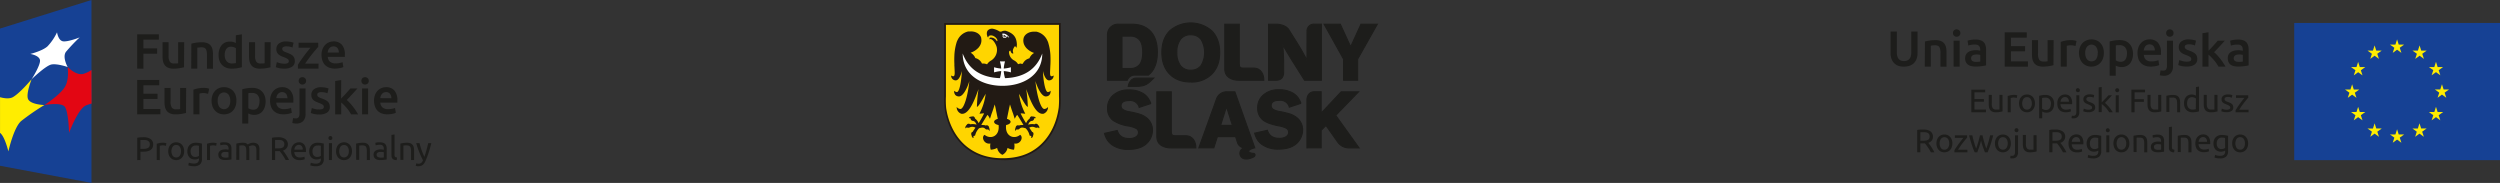 <svg id="Group_1" data-name="Group 1" xmlns="http://www.w3.org/2000/svg" width="1088.292" height="79.629" viewBox="0 0 1088.292 79.629">
  <rect x="0" y="0" width="1088.292" height="79.629" fill="#333333" stroke="none"/>
  <g id="logo_FE_Program_Regionalny">
    <path id="Path_1" data-name="Path 1" d="M39.819,79.629,0,72.158V12.439L39.819,0Z" fill="#164194"/>
    <path id="Path_2" data-name="Path 2" d="M45.36,107.956v-15.5c2,.544,4.24.8,5.706-.088,3.222-1.922,8.085-7.8,8.085-7.8s-2.563,6.338-1.6,8.664c1.027,2.467,7.11,2.634,7.11,2.634a101.179,101.179,0,0,0-10.078,6.952C51.294,105.647,49,116.049,49,116.049s-1.6-6.663-3.643-8.059" transform="translate(-45.351 -50.141)" fill="#ffed00"/>
    <path id="Path_3" data-name="Path 3" d="M87.856,79.869a12.4,12.4,0,0,1-3.74,1.756c-3.2.614-6.628-3.055-6.628-3.055s.808,5.372-1.2,8.682c-2.124,3.511-8.936,7.9-8.936,7.9s7.532-1.457,9,.878c1.554,2.5,1.756,11.228,1.756,11.228S81.966,96.732,85.477,95.3a22.313,22.313,0,0,1,2.423-.808Z" transform="translate(-48.038 -49.408)" fill="#e30613"/>
    <path id="Path_4" data-name="Path 4" d="M60.987,81.736s3.854-6.031,3.617-8.173-4.214-2.774-4.214-2.774,5.267-1.282,7.506-3.336a23.427,23.427,0,0,0,4.117-6.083s.483,3.4,2.44,3.889,7.409-1.668,7.409-1.668a75.493,75.493,0,0,0-5.925,6.233c-1.756,2.291.7,6.654.7,6.654s-4.512-1.571-7.023-1.106S61,81.753,61,81.753" transform="translate(-47.187 -47.307)" fill="#fff"/>
    <path id="Path_5" data-name="Path 5" d="M113.38,77.293V62.37h9.446v2.309H116.1V68.5h5.969v2.326H116.1v6.5Z" transform="translate(-53.661 -47.429)" fill="#1d1d1b"/>
    <path id="Path_6" data-name="Path 6" d="M135.308,77.189c-.509.123-1.159.263-1.966.4a15.432,15.432,0,0,1-2.634.2,5.776,5.776,0,0,1-2.274-.386,3.678,3.678,0,0,1-1.466-1.071,4.389,4.389,0,0,1-.781-1.65,8.777,8.777,0,0,1-.237-2.107V66.26h2.634v5.917a4.767,4.767,0,0,0,.527,2.581,2.063,2.063,0,0,0,1.843.781h1a6.47,6.47,0,0,0,.79-.105V66.26h2.634Z" transform="translate(-55.196 -47.904)" fill="#1d1d1b"/>
    <path id="Path_7" data-name="Path 7" d="M140.233,66.915a18.814,18.814,0,0,1,1.958-.413,16.679,16.679,0,0,1,2.677-.193,6.066,6.066,0,0,1,2.3.377,3.582,3.582,0,0,1,1.475,1.053,4.02,4.02,0,0,1,.781,1.642,9.262,9.262,0,0,1,.228,2.1v6.338h-2.634V71.849A8.6,8.6,0,0,0,146.9,70.3a2.756,2.756,0,0,0-.386-1.027,1.528,1.528,0,0,0-.737-.588,3.046,3.046,0,0,0-1.124-.184,8.56,8.56,0,0,0-1.036.07l-.8.105v9.094H140.18Z" transform="translate(-56.935 -47.91)" fill="#1d1d1b"/>
    <path id="Path_8" data-name="Path 8" d="M163.888,76.686a14.467,14.467,0,0,1-1.949.43,14.871,14.871,0,0,1-2.467.193,6.549,6.549,0,0,1-2.388-.4,5,5,0,0,1-1.808-1.176,5.267,5.267,0,0,1-1.141-1.852,7.163,7.163,0,0,1-.4-2.449,8.375,8.375,0,0,1,.334-2.423,5.267,5.267,0,0,1,.983-1.861A4.214,4.214,0,0,1,156.6,65.95a5.083,5.083,0,0,1,2.133-.421,4.767,4.767,0,0,1,1.44.193,5.759,5.759,0,0,1,1.08.43V62.79l2.634-.43Zm-7.479-5.32a4.047,4.047,0,0,0,.825,2.7,2.792,2.792,0,0,0,2.256.983A9.261,9.261,0,0,0,160.561,75a6.673,6.673,0,0,0,.72-.123V68.417a4.2,4.2,0,0,0-.878-.448,3.748,3.748,0,0,0-1.22-.2,2.344,2.344,0,0,0-2.08.966,4.644,4.644,0,0,0-.693,2.634Z" transform="translate(-58.591 -47.428)" fill="#1d1d1b"/>
    <path id="Path_9" data-name="Path 9" d="M178.171,77.189c-.509.123-1.159.263-1.966.4a15.432,15.432,0,0,1-2.633.2A5.776,5.776,0,0,1,171.3,77.4a3.678,3.678,0,0,1-1.44-1.071,4.389,4.389,0,0,1-.781-1.65,8.778,8.778,0,0,1-.237-2.107V66.26h2.634v5.917A4.767,4.767,0,0,0,172,74.757a2.063,2.063,0,0,0,1.843.781h1a6.471,6.471,0,0,0,.79-.105V66.26h2.634Z" transform="translate(-60.436 -47.904)" fill="#1d1d1b"/>
    <path id="Path_10" data-name="Path 10" d="M185.807,75.591a3.388,3.388,0,0,0,1.5-.246.878.878,0,0,0,.474-.878,1.115,1.115,0,0,0-.5-.931,7.524,7.524,0,0,0-1.677-.8,12.065,12.065,0,0,1-1.3-.544,4.39,4.39,0,0,1-1.027-.685,2.765,2.765,0,0,1-.676-.93,3.265,3.265,0,0,1-.246-1.352,2.923,2.923,0,0,1,1.141-2.44,4.89,4.89,0,0,1,3.1-.878,10.648,10.648,0,0,1,3.257.535l-.474,2.116a5.952,5.952,0,0,0-1.1-.36,6.83,6.83,0,0,0-1.554-.158,2.712,2.712,0,0,0-1.29.263.878.878,0,0,0-.5.834,1.229,1.229,0,0,0,.1.492,1.1,1.1,0,0,0,.334.4A3.345,3.345,0,0,0,186,70.4a9.242,9.242,0,0,0,.948.377,14.985,14.985,0,0,1,1.571.676,4.161,4.161,0,0,1,1.062.755,2.484,2.484,0,0,1,.614.957,3.767,3.767,0,0,1,.193,1.29,2.783,2.783,0,0,1-1.194,2.449,5.952,5.952,0,0,1-3.415.825,9.217,9.217,0,0,1-2.388-.246c-.606-.167-1.027-.3-1.273-.4l.448-2.177a10.971,10.971,0,0,0,1.4.448A6.891,6.891,0,0,0,185.807,75.591Z" transform="translate(-62.058 -47.86)" fill="#1d1d1b"/>
    <path id="Path_11" data-name="Path 11" d="M201.93,68.365c-.29.3-.667.72-1.132,1.273s-.966,1.15-1.5,1.817-1.071,1.369-1.606,2.089-1.027,1.422-1.457,2.08h5.82V77.8H193.09V76.186a19.97,19.97,0,0,1,1.185-1.879c.474-.676.966-1.352,1.466-2.037s1-1.326,1.5-1.949.931-1.159,1.317-1.615h-5.188V66.53h8.559Z" transform="translate(-63.398 -47.937)" fill="#1d1d1b"/>
    <path id="Path_12" data-name="Path 12" d="M204.78,71.885a7.023,7.023,0,0,1,.439-2.634,5.443,5.443,0,0,1,1.176-1.87,4.758,4.758,0,0,1,1.677-1.115,5.153,5.153,0,0,1,1.94-.377,4.661,4.661,0,0,1,3.634,1.44,6.268,6.268,0,0,1,1.3,4.31c0,.149,0,.307,0,.483v.492H207.51a2.949,2.949,0,0,0,.966,2.1,3.652,3.652,0,0,0,2.467.746,8.119,8.119,0,0,0,1.756-.176,6.689,6.689,0,0,0,1.238-.369l.351,2.133a3.581,3.581,0,0,1-.6.228,8.5,8.5,0,0,1-.878.219c-.342.07-.676.114-1.045.158a9.831,9.831,0,0,1-1.141.061,6.865,6.865,0,0,1-2.59-.439,4.758,4.758,0,0,1-1.808-1.229,5.021,5.021,0,0,1-1.053-1.852A7.62,7.62,0,0,1,204.78,71.885Zm7.558-1.168a3.512,3.512,0,0,0-.149-1.018,2.563,2.563,0,0,0-.439-.878,2.072,2.072,0,0,0-1.756-.764,2.379,2.379,0,0,0-1.053.219,2.563,2.563,0,0,0-.764.6,2.634,2.634,0,0,0-.483.878,4.705,4.705,0,0,0-.237.966Z" transform="translate(-64.826 -47.858)" fill="#1d1d1b"/>
    <path id="Path_13" data-name="Path 13" d="M113.38,99.967V85h9.595v2.3H116.1v3.687h6.145v2.265H116.1v4.389h7.391V99.95Z" transform="translate(-53.661 -50.194)" fill="#1d1d1b"/>
    <path id="Path_14" data-name="Path 14" d="M136.288,99.86c-.509.132-1.159.263-1.966.4a16.364,16.364,0,0,1-2.634.2,5.943,5.943,0,0,1-2.274-.386A3.511,3.511,0,0,1,127.957,99a4.187,4.187,0,0,1-.79-1.65,8.664,8.664,0,0,1-.237-2.1V88.94h2.634v5.9a4.776,4.776,0,0,0,.527,2.634,2.063,2.063,0,0,0,1.843.773h1a6.144,6.144,0,0,0,.79-.114V88.94h2.634Z" transform="translate(-55.316 -50.675)" fill="#1d1d1b"/>
    <path id="Path_15" data-name="Path 15" d="M147.651,91.52c-.219-.07-.518-.14-.878-.219a6.619,6.619,0,0,0-1.326-.123,4.942,4.942,0,0,0-.878.088,6.792,6.792,0,0,0-.676.149v9.033H141.26V89.711a14.925,14.925,0,0,1,1.887-.527,11.648,11.648,0,0,1,2.511-.246,5.475,5.475,0,0,1,.606,0,3.037,3.037,0,0,1,.685.079,2.809,2.809,0,0,1,.667.132l.518.14Z" transform="translate(-57.067 -50.674)" fill="#1d1d1b"/>
    <path id="Path_16" data-name="Path 16" d="M161.074,94.478a7.356,7.356,0,0,1-.386,2.432,5.46,5.46,0,0,1-1.106,1.879,4.951,4.951,0,0,1-1.712,1.2,5.858,5.858,0,0,1-4.407,0,5,5,0,0,1-1.7-1.2,5.46,5.46,0,0,1-1.106-1.879,7.523,7.523,0,0,1,0-4.863,5.443,5.443,0,0,1,1.132-1.861,4.819,4.819,0,0,1,1.712-1.194,5.5,5.5,0,0,1,2.177-.421,5.574,5.574,0,0,1,2.186.421,4.819,4.819,0,0,1,1.756,1.194,5.548,5.548,0,0,1,1.106,1.861A6.891,6.891,0,0,1,161.074,94.478Zm-2.677,0a4.389,4.389,0,0,0-.72-2.634,2.572,2.572,0,0,0-4.029,0,4.389,4.389,0,0,0-.72,2.634,4.5,4.5,0,0,0,.72,2.695,2.555,2.555,0,0,0,4.029,0,4.5,4.5,0,0,0,.72-2.695Z" transform="translate(-58.165 -50.63)" fill="#1d1d1b"/>
    <path id="Path_17" data-name="Path 17" d="M175.644,94.819a8.094,8.094,0,0,1-.334,2.37,5.53,5.53,0,0,1-.957,1.852,4.389,4.389,0,0,1-1.563,1.211,5.126,5.126,0,0,1-2.124.43,5.486,5.486,0,0,1-1.466-.193,5.609,5.609,0,0,1-1.1-.43v4.389H165.47V89.526a19.513,19.513,0,0,1,1.958-.413,14.756,14.756,0,0,1,2.458-.193,6.444,6.444,0,0,1,2.4.413,5.021,5.021,0,0,1,1.8,1.168,5.355,5.355,0,0,1,1.141,1.852,7.163,7.163,0,0,1,.421,2.467Zm-2.634,0a4.161,4.161,0,0,0-.79-2.713,3.064,3.064,0,0,0-2.528-.974h-.772a3.942,3.942,0,0,0-.781.14v6.5a3.854,3.854,0,0,0,.878.439,3.511,3.511,0,0,0,1.22.2,2.326,2.326,0,0,0,2.08-.966,4.591,4.591,0,0,0,.641-2.581Z" transform="translate(-60.024 -50.672)" fill="#1d1d1b"/>
    <path id="Path_18" data-name="Path 18" d="M179.27,94.557a7.243,7.243,0,0,1,.439-2.634,5.53,5.53,0,0,1,1.176-1.861,5.021,5.021,0,0,1,1.659-1.115,5.267,5.267,0,0,1,1.94-.369,4.626,4.626,0,0,1,3.625,1.44,6.25,6.25,0,0,1,1.308,4.31v.966h-7.435a2.976,2.976,0,0,0,.957,2.107,3.661,3.661,0,0,0,2.467.737,8.227,8.227,0,0,0,1.756-.167A6.689,6.689,0,0,0,188.4,97.6l.342,2.133a4.389,4.389,0,0,1-.588.228,7.9,7.9,0,0,1-.878.211,10.437,10.437,0,0,1-1.045.167,9.657,9.657,0,0,1-1.141.061,6.961,6.961,0,0,1-2.581-.439,4.793,4.793,0,0,1-1.808-1.229,4.916,4.916,0,0,1-1.062-1.852A7.638,7.638,0,0,1,179.27,94.557Zm7.567-1.159a3.31,3.31,0,0,0-.158-1.027,2.362,2.362,0,0,0-.439-.878,2.019,2.019,0,0,0-.711-.562,2.212,2.212,0,0,0-1-.211,2.326,2.326,0,0,0-1.053.228,2.247,2.247,0,0,0-.764.6,2.633,2.633,0,0,0-.492.834,4.642,4.642,0,0,0-.237.974Z" transform="translate(-61.71 -50.63)" fill="#1d1d1b"/>
    <path id="Path_19" data-name="Path 19" d="M191.978,103.8a4.809,4.809,0,0,1-.79-.053,3.731,3.731,0,0,1-.878-.2l.342-2.133a3.977,3.977,0,0,0,1.15.149,1.422,1.422,0,0,0,1.264-.527,2.774,2.774,0,0,0,.369-1.589V88.526h2.634V99.49a4.477,4.477,0,0,1-1.045,3.257A4.038,4.038,0,0,1,191.978,103.8Zm4.328-18.575a1.5,1.5,0,0,1-.474,1.168,1.589,1.589,0,0,1-1.124.43,1.633,1.633,0,0,1-1.141-.43,1.5,1.5,0,0,1-.474-1.168,1.528,1.528,0,0,1,.456-1.185,1.677,1.677,0,0,1,1.141-.43,1.633,1.633,0,0,1,1.124.43A1.527,1.527,0,0,1,196.306,85.225Z" transform="translate(-63.059 -50.024)" fill="#1d1d1b"/>
    <path id="Path_20" data-name="Path 20" d="M203.157,98.274a3.388,3.388,0,0,0,1.51-.255.878.878,0,0,0,.474-.878,1.1,1.1,0,0,0-.509-.931,7.417,7.417,0,0,0-1.668-.8c-.474-.176-.878-.351-1.308-.544a4.591,4.591,0,0,1-1.018-.65,2.633,2.633,0,0,1-.676-.939,3.186,3.186,0,0,1-.255-1.343,2.958,2.958,0,0,1,1.141-2.449,4.916,4.916,0,0,1,3.108-.878,9.524,9.524,0,0,1,1.9.176,9.023,9.023,0,0,1,1.352.36l-.474,2.107a6.5,6.5,0,0,0-1.1-.351,6.7,6.7,0,0,0-1.545-.158,2.774,2.774,0,0,0-1.3.263.878.878,0,0,0-.492.878,1.228,1.228,0,0,0,.1.492,1.018,1.018,0,0,0,.334.4,4.215,4.215,0,0,0,.623.36,8.871,8.871,0,0,0,.948.377,13.238,13.238,0,0,1,1.571.685,4.214,4.214,0,0,1,1.071.755,2.528,2.528,0,0,1,.614.957,4,4,0,0,1,.193,1.29,2.783,2.783,0,0,1-1.194,2.449,5.969,5.969,0,0,1-3.415.825,9.34,9.34,0,0,1-2.4-.246c-.606-.167-1.027-.3-1.273-.4l.456-2.177a11.276,11.276,0,0,0,1.387.448,6.944,6.944,0,0,0,1.843.167Z" transform="translate(-64.178 -50.634)" fill="#1d1d1b"/>
    <path id="Path_21" data-name="Path 21" d="M214.141,93.1l1.053-1.071,1.141-1.229,1.027-1.141.825-.957h3.081c-.72.808-1.475,1.633-2.274,2.5s-1.6,1.7-2.4,2.519a15.151,15.151,0,0,1,1.352,1.3,21.07,21.07,0,0,1,1.378,1.633,20.037,20.037,0,0,1,1.255,1.756,17.225,17.225,0,0,1,.966,1.6h-3.02c-.255-.448-.553-.878-.878-1.4a12.425,12.425,0,0,0-1.089-1.422c-.386-.465-.79-.878-1.185-1.3a9.542,9.542,0,0,0-1.185-1.045v5.17H211.56V85.47l2.634-.43Z" transform="translate(-65.655 -50.199)" fill="#1d1d1b"/>
    <path id="Path_22" data-name="Path 22" d="M227.773,85.225a1.5,1.5,0,0,1-.474,1.168,1.7,1.7,0,0,1-2.265,0,1.5,1.5,0,0,1-.474-1.168,1.527,1.527,0,0,1,.474-1.185,1.7,1.7,0,0,1,2.265,0,1.527,1.527,0,0,1,.474,1.185ZM227.492,99.8h-2.634V88.526h2.634Z" transform="translate(-67.242 -50.024)" fill="#1d1d1b"/>
    <path id="Path_23" data-name="Path 23" d="M230.82,94.557a7.243,7.243,0,0,1,.439-2.634,5.53,5.53,0,0,1,1.176-1.861,5.021,5.021,0,0,1,1.685-1.115,5.267,5.267,0,0,1,1.931-.369,4.635,4.635,0,0,1,3.634,1.44,6.25,6.25,0,0,1,1.308,4.31v.966h-7.435a2.976,2.976,0,0,0,.957,2.107,3.66,3.66,0,0,0,2.467.737,8.226,8.226,0,0,0,1.756-.167,6.909,6.909,0,0,0,1.238-.369l.342,2.133a4.389,4.389,0,0,1-.588.228,7.9,7.9,0,0,1-.878.211,10.436,10.436,0,0,1-1.045.167,9.739,9.739,0,0,1-1.141.061,6.961,6.961,0,0,1-2.581-.439,4.793,4.793,0,0,1-1.808-1.229,4.916,4.916,0,0,1-1.062-1.852A7.637,7.637,0,0,1,230.82,94.557Zm7.567-1.159a3.308,3.308,0,0,0-.158-1.027,2.361,2.361,0,0,0-.439-.878,2.019,2.019,0,0,0-.711-.562,2.212,2.212,0,0,0-1-.211,2.326,2.326,0,0,0-1.053.228,2.247,2.247,0,0,0-.764.6,2.634,2.634,0,0,0-.492.834,4.644,4.644,0,0,0-.237.974Z" transform="translate(-68.007 -50.63)" fill="#1d1d1b"/>
    <path id="Path_24" data-name="Path 24" d="M116.016,113.4a5.486,5.486,0,0,1,3.2.79,2.686,2.686,0,0,1,1.115,2.353,3.107,3.107,0,0,1-.307,1.457,2.493,2.493,0,0,1-.878.983,4.152,4.152,0,0,1-1.4.544,9.122,9.122,0,0,1-1.861.176H114.8v3.652h-1.4v-9.709a7.085,7.085,0,0,1,1.308-.193C115.182,113.416,115.621,113.4,116.016,113.4Zm.114,1.211h-1.352v3.862h1.045a7.98,7.98,0,0,0,1.273-.088,2.836,2.836,0,0,0,.966-.316,1.606,1.606,0,0,0,.606-.606,2.019,2.019,0,0,0,.211-.983,1.817,1.817,0,0,0-.219-.939,1.756,1.756,0,0,0-.6-.588,2.633,2.633,0,0,0-.878-.307A6.751,6.751,0,0,0,116.13,114.61Z" transform="translate(-53.663 -53.662)" fill="#1d1d1b"/>
    <path id="Path_25" data-name="Path 25" d="M125.8,116.14h.4l.43.061a.741.741,0,0,1,.4.07l.263.061-.228,1.15-.518-.132a4.529,4.529,0,0,0-.931-.079,3.511,3.511,0,0,0-.737.079l-.474.105v6.215H123.07v-7.084a8.664,8.664,0,0,1,1.168-.316,7.155,7.155,0,0,1,1.563-.132Z" transform="translate(-54.844 -53.998)" fill="#1d1d1b"/>
    <path id="Path_26" data-name="Path 26" d="M135.715,119.79a4.8,4.8,0,0,1-.255,1.6,3.591,3.591,0,0,1-.72,1.22,3.16,3.16,0,0,1-1.1.79,3.608,3.608,0,0,1-2.792,0,3.16,3.16,0,0,1-1.1-.79,3.459,3.459,0,0,1-.72-1.22,5.083,5.083,0,0,1,0-3.178,3.345,3.345,0,0,1,.72-1.229,3.16,3.16,0,0,1,1.1-.79,3.608,3.608,0,0,1,2.792,0,3.16,3.16,0,0,1,1.1.79,3.511,3.511,0,0,1,.72,1.229,4.775,4.775,0,0,1,.255,1.58Zm-1.378,0a3.169,3.169,0,0,0-.562-1.984,1.843,1.843,0,0,0-1.527-.729,1.817,1.817,0,0,0-1.527.729,3.783,3.783,0,0,0,0,3.968,1.8,1.8,0,0,0,1.527.737,1.826,1.826,0,0,0,1.527-.737,3.151,3.151,0,0,0,.562-1.984Z" transform="translate(-55.542 -53.97)" fill="#1d1d1b"/>
    <path id="Path_27" data-name="Path 27" d="M143.3,122.952a3.687,3.687,0,0,1-.658.29,3.248,3.248,0,0,1-1.141.176,3.748,3.748,0,0,1-1.264-.211,2.633,2.633,0,0,1-1.027-.658,3.222,3.222,0,0,1-.7-1.124,4.5,4.5,0,0,1-.255-1.589,4.389,4.389,0,0,1,.246-1.484,3.2,3.2,0,0,1,.7-1.168,3.248,3.248,0,0,1,1.132-.773,3.924,3.924,0,0,1,1.51-.272,8.6,8.6,0,0,1,1.606.132c.465.088.878.176,1.159.246v6.6a3.108,3.108,0,0,1-.878,2.476,3.994,3.994,0,0,1-2.677.772,7.8,7.8,0,0,1-1.308-.114,8.033,8.033,0,0,1-1.08-.272l.246-1.185a6.786,6.786,0,0,0,.974.272,5.943,5.943,0,0,0,1.2.123,2.475,2.475,0,0,0,1.694-.474,1.887,1.887,0,0,0,.518-1.492Zm0-5.5c-.132,0-.316-.07-.535-.105a7.9,7.9,0,0,0-.878,0,2.01,2.01,0,0,0-1.642.693,2.8,2.8,0,0,0-.579,1.852,3.3,3.3,0,0,0,.167,1.089,2.168,2.168,0,0,0,.439.755,1.642,1.642,0,0,0,.641.439,2.019,2.019,0,0,0,.746.149,3.055,3.055,0,0,0,.966-.149,2.633,2.633,0,0,0,.7-.351Z" transform="translate(-56.699 -53.998)" fill="#1d1d1b"/>
    <path id="Path_28" data-name="Path 28" d="M150.739,116.14h.386l.439.061.386.07.263.061-.228,1.15a5.2,5.2,0,0,0-.518-.132,4.529,4.529,0,0,0-.931-.079,3.511,3.511,0,0,0-.737.079l-.474.105v6.215H148v-7.084a8.155,8.155,0,0,1,1.159-.316,7.181,7.181,0,0,1,1.58-.132Z" transform="translate(-57.89 -53.997)" fill="#1d1d1b"/>
    <path id="Path_29" data-name="Path 29" d="M156.5,115.936a3.783,3.783,0,0,1,1.343.211,2.195,2.195,0,0,1,.878.579,2.221,2.221,0,0,1,.483.878,4.687,4.687,0,0,1,.14,1.15v4.617l-.474.079-.693.1-.834.079h-.878a4.705,4.705,0,0,1-1.15-.132,2.634,2.634,0,0,1-.878-.4,1.835,1.835,0,0,1-.6-.737,2.563,2.563,0,0,1-.211-1.089,2.08,2.08,0,0,1,.246-1.053,1.949,1.949,0,0,1,.676-.711,3.055,3.055,0,0,1,.992-.4,5.943,5.943,0,0,1,1.2-.123h.413l.4.061.334.061h.193v-.369a2.678,2.678,0,0,0-.07-.65,1.466,1.466,0,0,0-.255-.571,1.255,1.255,0,0,0-.5-.4,2.054,2.054,0,0,0-.834-.149,6.214,6.214,0,0,0-1.141.088,5.267,5.267,0,0,0-.737.193l-.158-1.089a4.389,4.389,0,0,1,.878-.228,7.559,7.559,0,0,1,1.229.009Zm.114,6.628h.834a4.318,4.318,0,0,0,.6-.079v-2.2a1.483,1.483,0,0,0-.456-.123,4.924,4.924,0,0,0-.772-.053,5.618,5.618,0,0,0-.641,0,1.756,1.756,0,0,0-.606.184,1.282,1.282,0,0,0-.465.369.948.948,0,0,0-.184.614,1.062,1.062,0,0,0,.456.992,2.353,2.353,0,0,0,1.211.3Z" transform="translate(-58.578 -53.969)" fill="#1d1d1b"/>
    <path id="Path_30" data-name="Path 30" d="M162.546,116.508c.307-.079.7-.158,1.2-.246a11.1,11.1,0,0,1,1.756-.123,3.177,3.177,0,0,1,1.194.193,1.975,1.975,0,0,1,.808.562l.316-.2a2.976,2.976,0,0,1,.527-.246,4.6,4.6,0,0,1,.693-.219,3.608,3.608,0,0,1,.825-.088,3.344,3.344,0,0,1,1.4.246,2.019,2.019,0,0,1,.878.7,2.633,2.633,0,0,1,.413,1.08,7.452,7.452,0,0,1,.044,1.361v4.152h-1.317v-3.871a10.17,10.17,0,0,0-.061-1.124,2.151,2.151,0,0,0-.246-.781,1.1,1.1,0,0,0-.483-.456,1.756,1.756,0,0,0-.79-.149,2.792,2.792,0,0,0-1.1.176,2.336,2.336,0,0,0-.6.316,5.116,5.116,0,0,1,.176.816,7.673,7.673,0,0,1,.026.922v4.152h-1.317v-3.871a6.962,6.962,0,0,0-.079-1.124,2.151,2.151,0,0,0-.246-.781,1.1,1.1,0,0,0-.483-.456,1.686,1.686,0,0,0-.772-.149h-.86l-.377.053h-.228v6.241H162.52Z" transform="translate(-59.664 -53.997)" fill="#1d1d1b"/>
    <path id="Path_31" data-name="Path 31" d="M185,119.192l.579.746q.342.456.711,1.027c.246.377.492.764.737,1.176a11.726,11.726,0,0,1,.614,1.176h-1.475c-.193-.36-.4-.729-.623-1.1s-.448-.72-.676-1.053-.448-.658-.676-.948-.421-.553-.606-.772h-2V123.3H180.21v-9.656a6.872,6.872,0,0,1,1.3-.193c.483,0,.878-.053,1.317-.053a5.381,5.381,0,0,1,3.16.781,2.811,2.811,0,0,1-.983,5.012Zm-2.089-4.617h-1.352v3.7h.983a9.341,9.341,0,0,0,1.273-.07,2.633,2.633,0,0,0,.966-.272,1.475,1.475,0,0,0,.606-.553,1.922,1.922,0,0,0,.211-.966,1.835,1.835,0,0,0-.211-.922,1.685,1.685,0,0,0-.579-.588,2.633,2.633,0,0,0-.878-.3,6.557,6.557,0,0,0-1.018,0Z" transform="translate(-61.825 -53.662)" fill="#1d1d1b"/>
    <path id="Path_32" data-name="Path 32" d="M189.72,119.807A4.793,4.793,0,0,1,190,118.1a3.739,3.739,0,0,1,.755-1.22,3.151,3.151,0,0,1,1.08-.72,3.292,3.292,0,0,1,1.255-.246,2.853,2.853,0,0,1,2.291.931,4.319,4.319,0,0,1,.79,2.835v.228a2.227,2.227,0,0,1,0,.246h-5.065a2.7,2.7,0,0,0,.667,1.756,2.467,2.467,0,0,0,1.826.6,4.494,4.494,0,0,0,1.168-.123,4.722,4.722,0,0,0,.72-.228l.184,1.106a3.748,3.748,0,0,1-.878.272,5.943,5.943,0,0,1-1.378.14,4.389,4.389,0,0,1-1.668-.29,3.16,3.16,0,0,1-1.159-.808,3.274,3.274,0,0,1-.676-1.211,5.092,5.092,0,0,1-.193-1.554Zm5.074-.729a2.2,2.2,0,0,0-.448-1.466,1.536,1.536,0,0,0-1.273-.579,1.756,1.756,0,0,0-.8.176,1.958,1.958,0,0,0-.6.465,2.151,2.151,0,0,0-.369.65,2.966,2.966,0,0,0-.184.755Z" transform="translate(-62.986 -53.969)" fill="#1d1d1b"/>
    <path id="Path_33" data-name="Path 33" d="M203.737,122.952a3.687,3.687,0,0,1-.658.29,3.248,3.248,0,0,1-1.141.176,3.748,3.748,0,0,1-1.264-.211,2.713,2.713,0,0,1-1.027-.658,3.081,3.081,0,0,1-.694-1.124,4.3,4.3,0,0,1-.263-1.589,4.39,4.39,0,0,1,.246-1.484,3.2,3.2,0,0,1,.7-1.168,3.248,3.248,0,0,1,1.132-.772,3.924,3.924,0,0,1,1.51-.272,8.6,8.6,0,0,1,1.606.132c.465.088.878.176,1.159.246v6.6a3.108,3.108,0,0,1-.878,2.476,3.985,3.985,0,0,1-2.634.772,7.823,7.823,0,0,1-1.317-.114,8.033,8.033,0,0,1-1.08-.272l.246-1.15a6.786,6.786,0,0,0,.974.272,5.942,5.942,0,0,0,1.2.123,2.476,2.476,0,0,0,1.694-.474,1.887,1.887,0,0,0,.518-1.492Zm0-5.5c-.132,0-.316-.07-.535-.105a7.9,7.9,0,0,0-.878,0,2.01,2.01,0,0,0-1.642.693,2.8,2.8,0,0,0-.579,1.852,3.3,3.3,0,0,0,.167,1.089,2.168,2.168,0,0,0,.439.755,1.641,1.641,0,0,0,.641.439,2.019,2.019,0,0,0,.746.149,3.152,3.152,0,0,0,.974-.149,2.678,2.678,0,0,0,.693-.351Z" transform="translate(-64.082 -53.998)" fill="#1d1d1b"/>
    <path id="Path_34" data-name="Path 34" d="M209.072,114.547a.878.878,0,0,1-.606-.228.948.948,0,0,1,0-1.273.878.878,0,0,1,1.211,0,.948.948,0,0,1,0,1.273A.878.878,0,0,1,209.072,114.547Zm.667,8.734h-1.317V115.89h1.361Z" transform="translate(-65.247 -53.59)" fill="#1d1d1b"/>
    <path id="Path_35" data-name="Path 35" d="M218.934,119.79a4.8,4.8,0,0,1-.255,1.6,3.739,3.739,0,0,1-.72,1.22,3.116,3.116,0,0,1-1.106.79,3.433,3.433,0,0,1-1.387.281,3.511,3.511,0,0,1-1.4-.281,3.116,3.116,0,0,1-1.106-.79,3.573,3.573,0,0,1-.711-1.22,4.925,4.925,0,0,1,0-3.178,3.459,3.459,0,0,1,.711-1.229,3.116,3.116,0,0,1,1.106-.79,3.511,3.511,0,0,1,1.4-.281,3.432,3.432,0,0,1,1.387.281,3.116,3.116,0,0,1,1.106.79,3.608,3.608,0,0,1,.72,1.229,4.776,4.776,0,0,1,.255,1.58Zm-1.378,0a3.23,3.23,0,0,0-.562-1.984,1.975,1.975,0,0,0-3.064,0,3.783,3.783,0,0,0,0,3.968,1.958,1.958,0,0,0,3.064,0A3.213,3.213,0,0,0,217.555,119.79Z" transform="translate(-65.707 -53.97)" fill="#1d1d1b"/>
    <path id="Path_36" data-name="Path 36" d="M221.94,116.508c.307-.079.711-.158,1.211-.246a11.184,11.184,0,0,1,1.756-.123,3.731,3.731,0,0,1,1.466.246,2.168,2.168,0,0,1,.931.7,2.633,2.633,0,0,1,.492,1.071,6.142,6.142,0,0,1,.14,1.378v4.152h-1.317v-3.871a6.215,6.215,0,0,0-.1-1.159,1.914,1.914,0,0,0-.307-.79,1.2,1.2,0,0,0-.562-.43,2.634,2.634,0,0,0-.878-.132h-.869l-.369.053H223.3V123.6h-1.326Z" transform="translate(-66.923 -53.998)" fill="#1d1d1b"/>
    <path id="Path_37" data-name="Path 37" d="M233.48,115.937a3.748,3.748,0,0,1,1.343.211,2.072,2.072,0,0,1,1.361,1.475,4.3,4.3,0,0,1,.14,1.15v4.617l-.474.079-.693.1-.834.079h-.878a4.749,4.749,0,0,1-1.15-.132,2.634,2.634,0,0,1-.878-.4,1.835,1.835,0,0,1-.6-.737,2.563,2.563,0,0,1-.211-1.089,2.08,2.08,0,0,1,.246-1.053,1.949,1.949,0,0,1,.676-.711,3.107,3.107,0,0,1,1-.4,5.794,5.794,0,0,1,1.194-.123h.413l.4.061.334.061h.2v-.369a2.685,2.685,0,0,0-.079-.65,1.466,1.466,0,0,0-.255-.571,1.255,1.255,0,0,0-.5-.4,2.028,2.028,0,0,0-.834-.149,6.214,6.214,0,0,0-1.141.088,5.592,5.592,0,0,0-.737.193l-.158-1.089a4.39,4.39,0,0,1,.878-.228,7.383,7.383,0,0,1,1.229-.009Zm.114,6.628h.878a4.669,4.669,0,0,0,.606-.079v-2.2a1.642,1.642,0,0,0-.465-.123,4.845,4.845,0,0,0-.772-.053,5.344,5.344,0,0,0-.632,0,1.756,1.756,0,0,0-.614.184,1.282,1.282,0,0,0-.465.369.948.948,0,0,0-.184.614,1.062,1.062,0,0,0,.456.992,2.4,2.4,0,0,0,1.185.3Z" transform="translate(-67.982 -53.97)" fill="#1d1d1b"/>
    <path id="Path_38" data-name="Path 38" d="M241.744,123.184a2.528,2.528,0,0,1-1.756-.527,2.124,2.124,0,0,1-.509-1.554v-8.866l1.334-.237v8.884a2.325,2.325,0,0,0,.053.544.878.878,0,0,0,.184.342.8.8,0,0,0,.342.184,4.1,4.1,0,0,0,.527.114Z" transform="translate(-69.064 -53.492)" fill="#1d1d1b"/>
    <path id="Path_39" data-name="Path 39" d="M243.88,116.508c.3-.079.7-.158,1.2-.246a11.22,11.22,0,0,1,1.756-.123,3.766,3.766,0,0,1,1.466.246,2.282,2.282,0,0,1,.93.7,2.739,2.739,0,0,1,.492,1.071,6.145,6.145,0,0,1,.14,1.378v4.152h-1.326v-3.871a6.3,6.3,0,0,0-.088-1.159,2.036,2.036,0,0,0-.307-.79,1.22,1.22,0,0,0-.571-.43,2.537,2.537,0,0,0-.878-.132h-.878l-.369.053h-.237V123.6H243.9Z" transform="translate(-69.603 -53.998)" fill="#1d1d1b"/>
    <path id="Path_40" data-name="Path 40" d="M251.771,125.09a2.37,2.37,0,0,0,.4.14,2.431,2.431,0,0,0,.492.061,1.914,1.914,0,0,0,1.229-.351,2.967,2.967,0,0,0,.79-1.132c-.6-1.132-1.15-2.344-1.668-3.617a31.286,31.286,0,0,1-1.29-3.871h1.422c.105.421.237.878.377,1.378s.316,1,.492,1.519.377,1.045.588,1.563.421,1.027.65,1.51c.36-.992.676-1.984.939-2.958s.518-1.984.755-3.011h1.361c-.334,1.387-.72,2.73-1.132,4.012s-.878,2.484-1.352,3.608a7.832,7.832,0,0,1-.588,1.1,3.214,3.214,0,0,1-.676.764,2.309,2.309,0,0,1-.878.439,3.512,3.512,0,0,1-1.045.149h-.325l-.334-.053-.3-.079-.193-.07Z" transform="translate(-70.532 -54.02)" fill="#1d1d1b"/>
  </g>
  <g id="UE_EFRR" transform="translate(823 10)">
    <rect id="Rectangle_1" data-name="Rectangle 1" width="89.575" height="59.711" transform="translate(175.717)" fill="#164194"/>
    <path id="Path_41" data-name="Path 41" d="M248.883,14.013l1.9-1.387,1.887,1.387-.729-2.23L253.86,10.4H251.5l-.72-2.256L250.05,10.4h-2.37l1.914,1.387Z" transform="translate(-30.292 -0.994)" fill="#ffed00"/>
    <path id="Path_42" data-name="Path 42" d="M237.743,17l1.887-1.387L241.517,17l-.72-2.23,1.922-1.387h-2.37l-.72-2.256-.72,2.265-2.37-.009,1.922,1.387Z" transform="translate(-28.931 -1.36)" fill="#ffed00"/>
    <path id="Path_43" data-name="Path 43" d="M231.471,19.3l-.72,2.265H228.39l1.914,1.378-.72,2.23,1.887-1.378,1.9,1.378-.72-2.23,1.922-1.378H232.2Z" transform="translate(-27.935 -2.358)" fill="#ffed00"/>
    <path id="Path_44" data-name="Path 44" d="M228.489,34.916l1.879,1.387-.711-2.23,1.922-1.378h-2.37l-.72-2.265-.737,2.265H225.39l1.922,1.378-.72,2.23Z" transform="translate(-27.569 -3.717)" fill="#ffed00"/>
    <path id="Path_45" data-name="Path 45" d="M232.2,43.846l-.729-2.256-.72,2.256h-2.37l1.922,1.387-.72,2.23,1.887-1.387,1.9,1.387-.72-2.23,1.922-1.387Z" transform="translate(-27.934 -5.081)" fill="#ffed00"/>
    <path id="Path_46" data-name="Path 46" d="M240.369,52.016l-.729-2.256-.72,2.265-2.37-.009,1.922,1.387-.72,2.23,1.887-1.387,1.9,1.387-.72-2.23,1.922-1.387Z" transform="translate(-28.932 -6.079)" fill="#ffed00"/>
    <path id="Path_47" data-name="Path 47" d="M251.5,54.975l-.72-2.265-.729,2.265h-2.37l1.922,1.378-.72,2.23,1.9-1.378,1.887,1.378-.729-2.23,1.931-1.378Z" transform="translate(-30.292 -6.439)" fill="#ffed00"/>
    <path id="Path_48" data-name="Path 48" d="M262.63,52.016,261.9,49.76l-.729,2.265-2.353-.009,1.9,1.387-.711,2.23,1.887-1.387,1.9,1.387-.729-2.23L265,52.016Z" transform="translate(-31.653 -6.079)" fill="#ffed00"/>
    <path id="Path_49" data-name="Path 49" d="M270.8,43.846l-.729-2.256-.72,2.256H266.99l1.914,1.387-.729,2.23,1.9-1.387,1.9,1.387-.729-2.23,1.931-1.387Z" transform="translate(-32.651 -5.081)" fill="#ffed00"/>
    <path id="Path_50" data-name="Path 50" d="M276.12,32.655h-2.37l-.711-2.265-.737,2.265H269.94l1.922,1.387-.729,2.23,1.9-1.387,1.887,1.387-.72-2.23Z" transform="translate(-33.011 -3.713)" fill="#ffed00"/>
    <path id="Path_51" data-name="Path 51" d="M268.175,25.133l1.9-1.369,1.9,1.369-.72-2.23,1.922-1.369H270.8l-.729-2.274-.72,2.274H266.99L268.9,22.9Z" transform="translate(-32.651 -2.353)" fill="#ffed00"/>
    <path id="Path_52" data-name="Path 52" d="M261.93,11.13l-.711,2.265-2.379-.009,1.922,1.387L260.051,17l1.9-1.387L263.826,17l-.72-2.23,1.922-1.387h-2.37Z" transform="translate(-31.655 -1.36)" fill="#ffed00"/>
    <path id="Path_53" data-name="Path 53" d="M85.45,88.268V78.41h6.013v1.176H86.811v2.932h4.126v1.15H86.811v3.415h5v1.185Z" transform="translate(-50.292 -49.389)" fill="#1d1d1b"/>
    <path id="Path_54" data-name="Path 54" d="M100.084,88.207c-.307.079-.711.158-1.2.246a10.121,10.121,0,0,1-1.756.132,3.678,3.678,0,0,1-1.44-.255,2.309,2.309,0,0,1-.939-.7,2.888,2.888,0,0,1-.509-1.071,5.557,5.557,0,0,1-.158-1.378V81h1.326v3.871a3.283,3.283,0,0,0,.43,1.931,1.633,1.633,0,0,0,1.431.588H98.5a.588.588,0,0,0,.237-.053V81h1.326Z" transform="translate(-51.346 -49.705)" fill="#1d1d1b"/>
    <path id="Path_55" data-name="Path 55" d="M106.165,81h.386a3.509,3.509,0,0,1,.439.053l.386.07a1.325,1.325,0,0,1,.263.07l-.193,1.2a4.66,4.66,0,0,0-.518-.14,4.477,4.477,0,0,0-.931-.079,3.371,3.371,0,0,0-.729.079l-.483.114v6.215H103.47V81.5a9.561,9.561,0,0,1,1.168-.325A7.682,7.682,0,0,1,106.165,81Z" transform="translate(-52.494 -49.705)" fill="#1d1d1b"/>
    <path id="Path_56" data-name="Path 56" d="M116.034,84.69a4.538,4.538,0,0,1-.263,1.589,3.617,3.617,0,0,1-.711,1.229,3.441,3.441,0,0,1-1.106.79,3.713,3.713,0,0,1-2.792,0,3.406,3.406,0,0,1-1.1-.79,3.784,3.784,0,0,1-.72-1.229,4.749,4.749,0,0,1-.255-1.589,4.828,4.828,0,0,1,.255-1.589,3.783,3.783,0,0,1,.72-1.229,3.16,3.16,0,0,1,1.1-.79,3.713,3.713,0,0,1,2.792,0,3.2,3.2,0,0,1,1.106.79,3.617,3.617,0,0,1,.711,1.229,4.608,4.608,0,0,1,.263,1.589Zm-1.387,0a3.169,3.169,0,0,0-.562-1.984,1.8,1.8,0,0,0-1.527-.737,1.826,1.826,0,0,0-1.527.737,3.783,3.783,0,0,0,0,3.968,1.843,1.843,0,0,0,1.527.729,1.817,1.817,0,0,0,1.527-.729,3.169,3.169,0,0,0,.6-1.984Z" transform="translate(-53.18 -49.682)" fill="#1d1d1b"/>
    <path id="Path_57" data-name="Path 57" d="M125.594,84.9a5.048,5.048,0,0,1-.228,1.545,3.415,3.415,0,0,1-.641,1.229,3.02,3.02,0,0,1-1.045.8,3.441,3.441,0,0,1-1.413.281,3.661,3.661,0,0,1-1.132-.167,3.511,3.511,0,0,1-.737-.334v2.958H119.08v-9.8c.307-.079.7-.158,1.168-.246a8.262,8.262,0,0,1,1.633-.14,4.24,4.24,0,0,1,1.536.272,3.353,3.353,0,0,1,1.168.772,3.441,3.441,0,0,1,.746,1.211,4.688,4.688,0,0,1,.263,1.615Zm-1.387,0a2.87,2.87,0,0,0-.632-1.993,2.221,2.221,0,0,0-1.756-.693,6.549,6.549,0,0,0-.931.044,4.02,4.02,0,0,0-.535.1v4.661a2.818,2.818,0,0,0,.7.386,2.633,2.633,0,0,0,.992.184,2.221,2.221,0,0,0,.974-.2,1.808,1.808,0,0,0,.658-.571,2.423,2.423,0,0,0,.377-.878,5.127,5.127,0,0,0,.149-1.036Z" transform="translate(-54.4 -49.709)" fill="#1d1d1b"/>
    <path id="Path_58" data-name="Path 58" d="M128.07,84.7a4.854,4.854,0,0,1,.281-1.712,3.555,3.555,0,0,1,.755-1.211,3.178,3.178,0,0,1,1.08-.729,3.459,3.459,0,0,1,1.255-.237,2.853,2.853,0,0,1,2.291.931,4.284,4.284,0,0,1,.79,2.835v.219a2.141,2.141,0,0,1,0,.246h-5.065a2.721,2.721,0,0,0,.667,1.756,2.449,2.449,0,0,0,1.817.6,4.933,4.933,0,0,0,1.176-.123,4.03,4.03,0,0,0,.72-.237l.184,1.115a4.556,4.556,0,0,1-.878.263,5.838,5.838,0,0,1-1.369.149,4.389,4.389,0,0,1-1.668-.3,3,3,0,0,1-1.159-.8,3.248,3.248,0,0,1-.676-1.22A5.056,5.056,0,0,1,128.07,84.7Zm5.074-.72A2.238,2.238,0,0,0,132.7,82.5a1.527,1.527,0,0,0-1.273-.571,1.65,1.65,0,0,0-.8.176,1.932,1.932,0,0,0-.6.456,2.432,2.432,0,0,0-.377.658,3.248,3.248,0,0,0-.176.755Z" transform="translate(-55.498 -49.681)" fill="#1d1d1b"/>
    <path id="Path_59" data-name="Path 59" d="M136.005,90.829a3.18,3.18,0,0,1-.439,0,3.449,3.449,0,0,1-.456-.114l.176-1.08.325.07h.342a1.1,1.1,0,0,0,.974-.421,2.177,2.177,0,0,0,.29-1.229V80.778h1.308v7.251a3.02,3.02,0,0,1-.65,2.116A2.475,2.475,0,0,1,136.005,90.829Zm1.87-11.412a.878.878,0,0,1-.606-.237.939.939,0,0,1,0-1.264.878.878,0,0,1,1.255.044.939.939,0,0,1,0,1.264.878.878,0,0,1-.65.219Z" transform="translate(-56.359 -49.299)" fill="#1d1d1b"/>
    <path id="Path_60" data-name="Path 60" d="M143.176,87.43a2.634,2.634,0,0,0,1.2-.219.711.711,0,0,0,.386-.685.878.878,0,0,0-.377-.764,5.96,5.96,0,0,0-1.273-.641c-.281-.114-.553-.228-.816-.351a3.02,3.02,0,0,1-.676-.413,1.835,1.835,0,0,1-.448-.588,1.861,1.861,0,0,1-.176-.878,1.9,1.9,0,0,1,.729-1.563,3.073,3.073,0,0,1,1.975-.571,4.94,4.94,0,0,1,.623,0,3.967,3.967,0,0,1,.588.079,4.728,4.728,0,0,1,.474.114l.316.1-.237,1.132a3.775,3.775,0,0,0-.667-.228,4.389,4.389,0,0,0-1.1-.123,1.984,1.984,0,0,0-.966.219.729.729,0,0,0-.413.693.878.878,0,0,0,.421.86,1.984,1.984,0,0,0,.474.281c.193.088.413.176.685.272s.658.263.939.386a3.213,3.213,0,0,1,.7.448,1.755,1.755,0,0,1,.448.623,2.194,2.194,0,0,1,.158.878,1.756,1.756,0,0,1-.772,1.5,3.784,3.784,0,0,1-2.168.527,5.776,5.776,0,0,1-1.536-.167c-.369-.114-.623-.193-.755-.246l.246-1.141.72.255a4.169,4.169,0,0,0,1.29.211Z" transform="translate(-57.068 -49.674)" fill="#1d1d1b"/>
    <path id="Path_61" data-name="Path 61" d="M151.338,84.03a9.034,9.034,0,0,1,.878.816,13.821,13.821,0,0,1,.939,1.045q.456.553.878,1.132a12.282,12.282,0,0,1,.7,1.08h-1.554c-.2-.334-.43-.676-.685-1.018a12.8,12.8,0,0,0-.825-1,11.512,11.512,0,0,0-.878-.878,7.125,7.125,0,0,0-.878-.667v3.511H148.59V77.288l1.326-.228V83.8c.228-.228.483-.474.755-.755s.544-.553.808-.834l.755-.816.614-.693h1.545l-.711.781c-.255.29-.518.571-.79.878l-.834.878Z" transform="translate(-58.005 -49.224)" fill="#1d1d1b"/>
    <path id="Path_62" data-name="Path 62" d="M157.67,79.448a.816.816,0,0,1-.6-.237.878.878,0,0,1,0-1.264.816.816,0,0,1,.6-.237.869.869,0,1,1,0,1.738Zm.676,8.778H157.02V80.782h1.326Z" transform="translate(-59.009 -49.303)" fill="#1d1d1b"/>
    <path id="Path_63" data-name="Path 63" d="M164.82,88.268V78.41h5.952v1.176h-4.565v2.976h4.038V83.73h-4.038v4.538Z" transform="translate(-59.988 -49.389)" fill="#1d1d1b"/>
    <path id="Path_64" data-name="Path 64" d="M178.814,88.207c-.307.079-.7.158-1.2.246a10.051,10.051,0,0,1-1.756.132,3.678,3.678,0,0,1-1.44-.255,2.309,2.309,0,0,1-.939-.7,2.888,2.888,0,0,1-.509-1.071,5.557,5.557,0,0,1-.158-1.378V81h1.326v3.871a3.283,3.283,0,0,0,.43,1.931,1.633,1.633,0,0,0,1.431.588h1.229a.588.588,0,0,0,.237-.053V81h1.326Z" transform="translate(-60.964 -49.705)" fill="#1d1d1b"/>
    <path id="Path_65" data-name="Path 65" d="M182.16,81.4q.448-.105,1.211-.237a10.122,10.122,0,0,1,1.756-.132,3.722,3.722,0,0,1,1.466.255,2.282,2.282,0,0,1,.93.693,2.634,2.634,0,0,1,.492,1.071,6.145,6.145,0,0,1,.149,1.378v4.161h-1.317V84.717a6.321,6.321,0,0,0-.1-1.168,1.993,1.993,0,0,0-.342-.79,1.238,1.238,0,0,0-.571-.439,2.537,2.537,0,0,0-.878-.132h-1.484v6.25H182.16Z" transform="translate(-62.106 -49.709)" fill="#1d1d1b"/>
    <path id="Path_66" data-name="Path 66" d="M196.1,77.1l1.326-.228V87.694c-.307.079-.693.167-1.168.255a9.068,9.068,0,0,1-1.642.132,4.275,4.275,0,0,1-1.536-.272,3.318,3.318,0,0,1-1.159-.772,3.4,3.4,0,0,1-.746-1.211,4.687,4.687,0,0,1-.263-1.615,5.171,5.171,0,0,1,.219-1.563,3.511,3.511,0,0,1,.641-1.229,2.9,2.9,0,0,1,1.045-.79,3.318,3.318,0,0,1,1.422-.29,3.748,3.748,0,0,1,1.861.5Zm0,4.977A2.849,2.849,0,0,0,194.4,81.5a2.1,2.1,0,0,0-.974.211,1.756,1.756,0,0,0-.685.535,2.309,2.309,0,0,0-.369.878,4.661,4.661,0,0,0-.114,1.071,2.835,2.835,0,0,0,.641,1.993,2.168,2.168,0,0,0,1.7.711,6.514,6.514,0,0,0,.878-.053,5.515,5.515,0,0,0,.562-.105Z" transform="translate(-63.175 -49.201)" fill="#1d1d1b"/>
    <path id="Path_67" data-name="Path 67" d="M206.7,88.207c-.3.079-.7.158-1.2.246a9.946,9.946,0,0,1-1.756.132,3.643,3.643,0,0,1-1.44-.255,2.309,2.309,0,0,1-.939-.7,2.888,2.888,0,0,1-.509-1.071,5.557,5.557,0,0,1-.158-1.378V81h1.326v3.871a3.362,3.362,0,0,0,.421,1.931,1.659,1.659,0,0,0,1.44.588h1.229a.676.676,0,0,0,.237-.053V81h1.317Z" transform="translate(-64.371 -49.705)" fill="#1d1d1b"/>
    <path id="Path_68" data-name="Path 68" d="M211.682,87.436a2.633,2.633,0,0,0,1.2-.219.72.72,0,0,0,.4-.685.878.878,0,0,0-.386-.764,5.847,5.847,0,0,0-1.264-.641c-.29-.114-.562-.228-.816-.351a2.634,2.634,0,0,1-.676-.413,1.756,1.756,0,0,1-.623-1.422,1.887,1.887,0,0,1,.72-1.563,3.072,3.072,0,0,1,1.975-.571,5.083,5.083,0,0,1,.632,0,3.847,3.847,0,0,1,.579.079,3.783,3.783,0,0,1,.474.114l.325.1-.246,1.132a3.512,3.512,0,0,0-.667-.228,4.389,4.389,0,0,0-1.1-.123,1.984,1.984,0,0,0-.966.219.737.737,0,0,0-.413.693.93.93,0,0,0,.1.421,1,1,0,0,0,.281.334,2.414,2.414,0,0,0,.474.281c.193.088.421.176.685.272s.667.263.939.386a3.213,3.213,0,0,1,.7.448,1.755,1.755,0,0,1,.448.623,2.194,2.194,0,0,1,.158.878,1.756,1.756,0,0,1-.764,1.554,3.766,3.766,0,0,1-2.168.527,5.864,5.864,0,0,1-1.536-.167c-.369-.114-.614-.193-.746-.246l.237-1.141.729.255a4.152,4.152,0,0,0,1.317.219Z" transform="translate(-65.434 -49.681)" fill="#1d1d1b"/>
    <path id="Path_69" data-name="Path 69" d="M222.02,82.2c-.2.219-.465.527-.79.931s-.676.834-1.053,1.317-.746.992-1.124,1.527-.7,1.036-.992,1.519h4.073V88.61H216.49v-.878c.219-.413.5-.878.834-1.378s.685-1,1.045-1.5.72-.966,1.071-1.4.641-.816.878-1.124h-3.661V81.21h5.337Z" transform="translate(-66.3 -49.731)" fill="#1d1d1b"/>
    <path id="Path_70" data-name="Path 70" d="M63.419,103.983c.158.184.351.439.579.746s.474.65.72,1.018.492.772.729,1.176a11.972,11.972,0,0,1,.623,1.185h-1.51c-.193-.369-.4-.729-.614-1.1s-.456-.729-.676-1.062-.456-.65-.676-.948l-.606-.764h-2.01V108.1H58.6V98.391a7.8,7.8,0,0,1,1.3-.193h1.317a5.364,5.364,0,0,1,3.169.781,3.007,3.007,0,0,1,.571,4A3.1,3.1,0,0,1,63.419,103.983ZM61.33,99.357H59.978v3.713h.983a11.156,11.156,0,0,0,1.282-.07,3.011,3.011,0,0,0,.957-.272,1.4,1.4,0,0,0,.606-.562,1.9,1.9,0,0,0,.211-.957,1.87,1.87,0,0,0-.211-.93,1.571,1.571,0,0,0-.571-.579,2.493,2.493,0,0,0-.878-.3,5.654,5.654,0,0,0-1.027-.044Z" transform="translate(-47.012 -51.805)" fill="#1d1d1b"/>
    <path id="Path_71" data-name="Path 71" d="M75.084,104.54a4.749,4.749,0,0,1-.255,1.589,3.784,3.784,0,0,1-.72,1.229,3.231,3.231,0,0,1-1.106.79,3.7,3.7,0,0,1-2.783,0,3.23,3.23,0,0,1-1.106-.79,3.617,3.617,0,0,1-.711-1.229,4.538,4.538,0,0,1-.263-1.589,4.609,4.609,0,0,1,.263-1.589,3.617,3.617,0,0,1,.711-1.229,3.116,3.116,0,0,1,1.106-.79,3.7,3.7,0,0,1,2.783,0,3.116,3.116,0,0,1,1.106.79,3.783,3.783,0,0,1,.72,1.229,4.828,4.828,0,0,1,.255,1.589Zm-1.378,0a3.23,3.23,0,0,0-.562-1.984,1.826,1.826,0,0,0-1.527-.72,1.8,1.8,0,0,0-1.527.737,3.783,3.783,0,0,0,0,3.968,1.817,1.817,0,0,0,1.527.729,1.843,1.843,0,0,0,1.527-.729,3.23,3.23,0,0,0,.562-2Z" transform="translate(-48.177 -52.107)" fill="#1d1d1b"/>
    <path id="Path_72" data-name="Path 72" d="M82.589,102.053c-.2.219-.465.527-.79.931s-.685.878-1.053,1.317-.755.992-1.124,1.527-.7,1.036-.992,1.519H82.7v1.115H77.05v-.878a12.437,12.437,0,0,1,.878-1.378c.369-.5.676-1,1.045-1.5s.72-.966,1.071-1.4.641-.816.878-1.124H77.252V101.07h5.337Z" transform="translate(-49.266 -52.157)" fill="#1d1d1b"/>
    <path id="Path_73" data-name="Path 73" d="M91.236,108.46q-.4-1.027-.878-2.344a23.61,23.61,0,0,1-.816-2.739c-.255.948-.518,1.861-.816,2.739s-.571,1.659-.834,2.344H86.768a33.692,33.692,0,0,1-1.273-3.345c-.4-1.247-.816-2.634-1.185-4.056h1.422q.14.667.342,1.448c.132.527.272,1.045.421,1.571s.3,1.018.456,1.5.316.878.456,1.264c.167-.439.325-.878.483-1.413s.3-1,.448-1.5.272-1.01.4-1.5.237-.939.334-1.369h1.106c.079.43.184.878.307,1.369s.255.992.4,1.5.29,1.01.448,1.5.307.974.474,1.413q.211-.544.448-1.264c.158-.483.307-.983.465-1.5s.29-1.045.421-1.571.246-1,.342-1.448h1.369c-.377,1.448-.764,2.8-1.185,4.056s-.878,2.361-1.282,3.345Z" transform="translate(-50.153 -52.156)" fill="#1d1d1b"/>
    <path id="Path_74" data-name="Path 74" d="M104.095,104.54a4.538,4.538,0,0,1-.255,1.589,3.511,3.511,0,0,1-.72,1.229,3.283,3.283,0,0,1-1.1.79,3.713,3.713,0,0,1-2.792,0,3.283,3.283,0,0,1-1.1-.79,3.634,3.634,0,0,1-.72-1.229,4.75,4.75,0,0,1-.255-1.589,4.828,4.828,0,0,1,.255-1.589,3.634,3.634,0,0,1,.72-1.229,3.16,3.16,0,0,1,1.1-.79,3.713,3.713,0,0,1,2.792,0,3.16,3.16,0,0,1,1.1.79,3.511,3.511,0,0,1,.72,1.229,4.608,4.608,0,0,1,.255,1.589Zm-1.378,0a3.169,3.169,0,0,0-.562-1.984,1.8,1.8,0,0,0-1.527-.737,1.826,1.826,0,0,0-1.527.737,3.783,3.783,0,0,0,0,3.968,1.843,1.843,0,0,0,1.527.729,1.817,1.817,0,0,0,1.527-.729,3.169,3.169,0,0,0,.562-1.984Z" transform="translate(-51.723 -52.107)" fill="#1d1d1b"/>
    <path id="Path_75" data-name="Path 75" d="M105.605,110.679a3,3,0,0,1-.439,0,3.127,3.127,0,0,1-.456-.114l.167-1.08.325.07h.342a1.1,1.1,0,0,0,.974-.421,2.177,2.177,0,0,0,.29-1.229v-7.269h1.326v7.251a2.976,2.976,0,0,1-.65,2.116,2.458,2.458,0,0,1-1.879.676Zm1.861-11.412a.878.878,0,0,1-.606-.237.939.939,0,0,1,0-1.264.878.878,0,0,1,1.211,0,.939.939,0,0,1,0,1.264.878.878,0,0,1-.606.263Z" transform="translate(-52.645 -51.724)" fill="#1d1d1b"/>
    <path id="Path_76" data-name="Path 76" d="M116.994,108.061c-.307.079-.7.158-1.2.246a10.051,10.051,0,0,1-1.756.132,3.6,3.6,0,0,1-1.431-.255,2.247,2.247,0,0,1-.939-.7,2.9,2.9,0,0,1-.518-1.071,5.557,5.557,0,0,1-.158-1.378V100.88h1.326v3.871a3.283,3.283,0,0,0,.43,1.931,1.642,1.642,0,0,0,1.431.588h1.238a.579.579,0,0,0,.228-.053v-6.241h1.326Z" transform="translate(-53.412 -52.134)" fill="#1d1d1b"/>
    <path id="Path_77" data-name="Path 77" d="M128.919,103.983l.579.746c.228.307.465.65.711,1.018s.492.772.737,1.176a11.825,11.825,0,0,1,.615,1.185h-1.5c-.193-.369-.4-.729-.623-1.1s-.448-.729-.676-1.062-.448-.65-.676-.948-.421-.544-.606-.764h-2V108.1H124.1V98.391a7.8,7.8,0,0,1,1.3-.193h1.317a5.311,5.311,0,0,1,3.16.781,2.813,2.813,0,0,1-.957,5Zm-2.089-4.626h-1.352v3.713h.983a11.275,11.275,0,0,0,1.282-.07,3.081,3.081,0,0,0,.957-.272,1.4,1.4,0,0,0,.606-.562,1.905,1.905,0,0,0,.211-.957,1.87,1.87,0,0,0-.211-.93,1.528,1.528,0,0,0-.579-.579,2.441,2.441,0,0,0-.878-.3,5.653,5.653,0,0,0-1.018-.044Z" transform="translate(-55.014 -51.805)" fill="#1d1d1b"/>
    <path id="Path_78" data-name="Path 78" d="M133.64,104.542a4.854,4.854,0,0,1,.281-1.756,3.7,3.7,0,0,1,.755-1.211,3.178,3.178,0,0,1,1.08-.729,3.459,3.459,0,0,1,1.255-.237,2.853,2.853,0,0,1,2.291.931,4.284,4.284,0,0,1,.8,2.923v.219a2.137,2.137,0,0,1,0,.246h-5.065a2.765,2.765,0,0,0,.667,1.756,2.467,2.467,0,0,0,1.826.6,4.855,4.855,0,0,0,1.168-.123,3.8,3.8,0,0,0,.72-.237l.184,1.115a3.854,3.854,0,0,1-.878.263,5.917,5.917,0,0,1-1.378.149,4.389,4.389,0,0,1-1.668-.3,3.143,3.143,0,0,1-1.159-.8,3.248,3.248,0,0,1-.676-1.22A5.056,5.056,0,0,1,133.64,104.542Zm5.074-.72a2.238,2.238,0,0,0-.448-1.475,1.527,1.527,0,0,0-1.273-.571,1.677,1.677,0,0,0-.8.176,1.756,1.756,0,0,0-.588.456,2.046,2.046,0,0,0-.377.658,3.274,3.274,0,0,0-.184.755Z" transform="translate(-56.179 -52.1)" fill="#1d1d1b"/>
    <path id="Path_79" data-name="Path 79" d="M147.666,107.692a3.784,3.784,0,0,1-1.808.474,3.511,3.511,0,0,1-1.264-.219,2.712,2.712,0,0,1-1.027-.658,3.046,3.046,0,0,1-.693-1.115,4.389,4.389,0,0,1-.263-1.6,4.494,4.494,0,0,1,.246-1.484,3.345,3.345,0,0,1,.7-1.168,3.222,3.222,0,0,1,1.132-.764,3.924,3.924,0,0,1,1.51-.281,8.015,8.015,0,0,1,1.615.14c.456.088.878.167,1.159.246v6.6a3.143,3.143,0,0,1-.878,2.476,3.985,3.985,0,0,1-2.634.764,7.022,7.022,0,0,1-1.317-.114,8.033,8.033,0,0,1-1.08-.272l.246-1.15a5.749,5.749,0,0,0,.974.281,5.951,5.951,0,0,0,1.2.114,2.476,2.476,0,0,0,1.694-.465,1.9,1.9,0,0,0,.527-1.492Zm0-5.486c-.132,0-.316-.07-.535-.105a6.083,6.083,0,0,0-.878-.053,2.01,2.01,0,0,0-1.642.7,2.774,2.774,0,0,0-.571,1.843,3.371,3.371,0,0,0,.158,1.1,2.344,2.344,0,0,0,.439.755,1.861,1.861,0,0,0,.641.439,2.01,2.01,0,0,0,.746.14,3.151,3.151,0,0,0,.974-.149,2.221,2.221,0,0,0,.693-.351Z" transform="translate(-57.275 -52.134)" fill="#1d1d1b"/>
    <path id="Path_80" data-name="Path 80" d="M152.992,99.3a.878.878,0,0,1-.606-.237.939.939,0,0,1,0-1.264.878.878,0,0,1,1.211,0,.939.939,0,0,1,0,1.264A.878.878,0,0,1,152.992,99.3Zm.667,8.734h-1.317v-7.4h1.317Z" transform="translate(-58.439 -51.727)" fill="#1d1d1b"/>
    <path id="Path_81" data-name="Path 81" d="M162.854,104.54a4.75,4.75,0,0,1-.255,1.589,3.784,3.784,0,0,1-.72,1.229,3.231,3.231,0,0,1-1.106.79,3.432,3.432,0,0,1-1.387.272,3.511,3.511,0,0,1-1.4-.272,3.23,3.23,0,0,1-1.106-.79,3.616,3.616,0,0,1-.711-1.229,4.538,4.538,0,0,1-.263-1.589,4.608,4.608,0,0,1,.263-1.589,3.617,3.617,0,0,1,.711-1.229,3.116,3.116,0,0,1,1.106-.79,3.511,3.511,0,0,1,1.4-.272,3.432,3.432,0,0,1,1.387.272,3.116,3.116,0,0,1,1.106.79,3.783,3.783,0,0,1,.72,1.229,4.828,4.828,0,0,1,.255,1.589Zm-1.378,0a3.169,3.169,0,0,0-.562-1.984,1.826,1.826,0,0,0-1.527-.737,1.8,1.8,0,0,0-1.527.737,3.783,3.783,0,0,0,0,3.968,1.817,1.817,0,0,0,1.527.729,1.843,1.843,0,0,0,1.527-.729,3.169,3.169,0,0,0,.562-1.984Z" transform="translate(-58.9 -52.107)" fill="#1d1d1b"/>
    <path id="Path_82" data-name="Path 82" d="M165.86,101.248q.456-.105,1.211-.237a10.121,10.121,0,0,1,1.756-.132,3.722,3.722,0,0,1,1.466.255,2.221,2.221,0,0,1,.93.693,2.633,2.633,0,0,1,.492,1.071,6.145,6.145,0,0,1,.14,1.378v4.161h-1.317v-3.871a6.321,6.321,0,0,0-.1-1.168,1.87,1.87,0,0,0-.307-.781,1.22,1.22,0,0,0-.562-.439,2.634,2.634,0,0,0-.878-.132h-1.247l-.228.044v6.25H165.9Z" transform="translate(-60.115 -52.133)" fill="#1d1d1b"/>
    <path id="Path_83" data-name="Path 83" d="M177.394,100.69a3.933,3.933,0,0,1,1.343.2,2.107,2.107,0,0,1,1.361,1.484,4.231,4.231,0,0,1,.14,1.141v4.626l-.474.079-.693.088-.878.079h-.878a5.267,5.267,0,0,1-1.15-.123,2.634,2.634,0,0,1-.878-.413,1.808,1.808,0,0,1-.6-.729,2.633,2.633,0,0,1-.211-1.1,2.124,2.124,0,0,1,.246-1.053,2.1,2.1,0,0,1,.676-.711,3.31,3.31,0,0,1,1-.4,5.268,5.268,0,0,1,1.194-.132h.413a1.046,1.046,0,0,1,.4.053l.334.07h.2V103.6a3.116,3.116,0,0,0-.07-.641,1.545,1.545,0,0,0-.263-.571,1.36,1.36,0,0,0-.5-.4,2.028,2.028,0,0,0-.878-.149,6.145,6.145,0,0,0-1.141.1,3.73,3.73,0,0,0-.737.193l-.158-1.1a3.924,3.924,0,0,1,.878-.219,7.383,7.383,0,0,1,1.317-.114Zm.114,6.628h.834a2.826,2.826,0,0,0,.606-.079v-2.2a1.685,1.685,0,0,0-.465-.114,4.845,4.845,0,0,0-.773-.053,5.347,5.347,0,0,0-.632,0,1.922,1.922,0,0,0-.615.176,1.282,1.282,0,0,0-.465.369.974.974,0,0,0-.184.623,1.045,1.045,0,0,0,.456.983,2.4,2.4,0,0,0,1.238.3Z" transform="translate(-61.168 -52.11)" fill="#1d1d1b"/>
    <path id="Path_84" data-name="Path 84" d="M185.684,107.932a2.634,2.634,0,0,1-1.756-.527,2.124,2.124,0,0,1-.509-1.554V96.968l1.326-.228v8.892a2.247,2.247,0,0,0,.053.535.878.878,0,0,0,.184.342.816.816,0,0,0,.342.193,3.081,3.081,0,0,0,.527.105Z" transform="translate(-62.259 -51.628)" fill="#1d1d1b"/>
    <path id="Path_85" data-name="Path 85" d="M187.8,101.248c.3-.07.7-.149,1.2-.237a10.156,10.156,0,0,1,1.756-.132,3.748,3.748,0,0,1,1.466.255,2.344,2.344,0,0,1,.93.693,2.792,2.792,0,0,1,.492,1.071,6.143,6.143,0,0,1,.14,1.378v4.161h-1.326v-3.871a6.389,6.389,0,0,0-.088-1.168,1.993,1.993,0,0,0-.307-.781,1.238,1.238,0,0,0-.571-.439,2.537,2.537,0,0,0-.878-.132h-1.247l-.237.044v6.25h-1.317Z" transform="translate(-62.795 -52.133)" fill="#1d1d1b"/>
    <path id="Path_86" data-name="Path 86" d="M196.54,104.542a4.661,4.661,0,0,1,.29-1.756,3.432,3.432,0,0,1,.755-1.211,3.011,3.011,0,0,1,1.08-.729,3.415,3.415,0,0,1,1.247-.237,2.827,2.827,0,0,1,2.291.931,4.24,4.24,0,0,1,.8,2.835v.219a2.02,2.02,0,0,1,0,.246h-5.065a2.721,2.721,0,0,0,.676,1.756,2.449,2.449,0,0,0,1.817.6,4.986,4.986,0,0,0,1.176-.123,3.669,3.669,0,0,0,.711-.237l.184,1.115a3.853,3.853,0,0,1-.878.263,5.891,5.891,0,0,1-1.369.149,4.389,4.389,0,0,1-1.677-.3,3.143,3.143,0,0,1-1.159-.8,3.371,3.371,0,0,1-.676-1.22,5.339,5.339,0,0,1-.2-1.5Zm5.083-.72a2.238,2.238,0,0,0-.448-1.475,1.536,1.536,0,0,0-1.273-.571,1.756,1.756,0,0,0-.808.176,1.9,1.9,0,0,0-.588.456,2.221,2.221,0,0,0-.377.658,3.248,3.248,0,0,0-.176.755Z" transform="translate(-63.863 -52.1)" fill="#1d1d1b"/>
    <path id="Path_87" data-name="Path 87" d="M210.567,107.692a3.133,3.133,0,0,1-.658.29,3.292,3.292,0,0,1-1.15.184,3.512,3.512,0,0,1-1.255-.219,2.748,2.748,0,0,1-1.036-.658,3.169,3.169,0,0,1-.693-1.115,4.547,4.547,0,0,1-.255-1.6,4.5,4.5,0,0,1,.237-1.484,3.371,3.371,0,0,1,.711-1.168,3.274,3.274,0,0,1,1.124-.764,3.924,3.924,0,0,1,1.51-.281,8.014,8.014,0,0,1,1.615.14c.456.088.878.167,1.159.246v6.6a3.142,3.142,0,0,1-.878,2.476,3.968,3.968,0,0,1-2.634.764,7.023,7.023,0,0,1-1.317-.114,7.559,7.559,0,0,1-1.071-.272l.237-1.15a6.266,6.266,0,0,0,.974.281,6.011,6.011,0,0,0,1.2.114,2.5,2.5,0,0,0,1.7-.465,1.931,1.931,0,0,0,.518-1.492Zm0-5.486q-.2-.053-.527-.105a6.143,6.143,0,0,0-.878-.053,2,2,0,0,0-1.642.7,2.774,2.774,0,0,0-.579,1.843,3.134,3.134,0,0,0,.167,1.1,2.194,2.194,0,0,0,.439.755,1.756,1.756,0,0,0,.641.439,1.975,1.975,0,0,0,.746.14,3.09,3.09,0,0,0,.966-.149,2.133,2.133,0,0,0,.693-.351Z" transform="translate(-64.96 -52.134)" fill="#1d1d1b"/>
    <path id="Path_88" data-name="Path 88" d="M221.744,104.54a4.539,4.539,0,0,1-.263,1.589,3.617,3.617,0,0,1-.711,1.229,3.318,3.318,0,0,1-1.106.79,3.511,3.511,0,0,1-1.4.272,3.432,3.432,0,0,1-1.387-.272,3.23,3.23,0,0,1-1.106-.79,3.784,3.784,0,0,1-.72-1.229,4.749,4.749,0,0,1-.255-1.589,4.828,4.828,0,0,1,.255-1.589,3.784,3.784,0,0,1,.72-1.229,3.117,3.117,0,0,1,1.106-.79,3.432,3.432,0,0,1,1.387-.272,3.511,3.511,0,0,1,1.4.272,3.2,3.2,0,0,1,1.106.79,3.617,3.617,0,0,1,.711,1.229,4.609,4.609,0,0,1,.263,1.589Zm-1.387,0a3.169,3.169,0,0,0-.562-1.984,1.8,1.8,0,0,0-1.527-.737,1.826,1.826,0,0,0-1.527.737,3.783,3.783,0,0,0,0,3.968,1.843,1.843,0,0,0,1.527.729,1.817,1.817,0,0,0,1.527-.729A3.169,3.169,0,0,0,220.357,104.54Z" transform="translate(-66.094 -52.107)" fill="#1d1d1b"/>
    <path id="Path_89" data-name="Path 89" d="M51.194,64.876a7.111,7.111,0,0,1-2.634-.439A4.863,4.863,0,0,1,46.8,63.181a4.925,4.925,0,0,1-1.062-1.87,7.813,7.813,0,0,1-.342-2.37V49.61h2.73v9.068a5.917,5.917,0,0,0,.228,1.756,3.037,3.037,0,0,0,.65,1.176,2.633,2.633,0,0,0,.957.632,3.669,3.669,0,0,0,1.282.211,3.757,3.757,0,0,0,1.29-.211,2.634,2.634,0,0,0,1-.667,3.037,3.037,0,0,0,.65-1.176,5.917,5.917,0,0,0,.228-1.756V49.61h2.73v9.331a7.541,7.541,0,0,1-.351,2.37,5.083,5.083,0,0,1-1.08,1.87,4.863,4.863,0,0,1-1.843,1.247,7.321,7.321,0,0,1-2.677.448Z" transform="translate(-45.4 -45.87)" fill="#1d1d1b"/>
    <path id="Path_90" data-name="Path 90" d="M62.429,54.457a17,17,0,0,1,1.958-.4,16.75,16.75,0,0,1,2.634-.193,6.3,6.3,0,0,1,2.309.369,3.634,3.634,0,0,1,1.492,1.062,4.082,4.082,0,0,1,.773,1.633,9.279,9.279,0,0,1,.228,2.107v6.364H69.188V59.434a8.5,8.5,0,0,0-.123-1.536,2.633,2.633,0,0,0-.386-1.036,1.545,1.545,0,0,0-.729-.579,3.125,3.125,0,0,0-1.132-.184,8.5,8.5,0,0,0-1.036.061l-.8.105v9.13H62.35Z" transform="translate(-47.47 -46.389)" fill="#1d1d1b"/>
    <path id="Path_91" data-name="Path 91" d="M79.552,50.143a1.475,1.475,0,0,1-.474,1.159,1.677,1.677,0,0,1-2.265,0,1.475,1.475,0,0,1-.474-1.159,1.527,1.527,0,0,1,.448-1.2,1.7,1.7,0,0,1,2.265,0,1.527,1.527,0,0,1,.5,1.2Zm-.307,14.6H76.611v-11.3h2.634Z" transform="translate(-49.179 -45.736)" fill="#1d1d1b"/>
    <path id="Path_92" data-name="Path 92" d="M86.917,53.56a6.285,6.285,0,0,1,2.177.325,3.45,3.45,0,0,1,1.413.878,3.38,3.38,0,0,1,.755,1.413,6.962,6.962,0,0,1,.228,1.817v6.83c-.4.088-1.01.193-1.826.316a18.434,18.434,0,0,1-2.748.184,8.638,8.638,0,0,1-1.852-.193,4.02,4.02,0,0,1-1.431-.623,3.064,3.064,0,0,1-.931-1.124,3.924,3.924,0,0,1-.334-1.7,3.362,3.362,0,0,1,.377-1.589A3.2,3.2,0,0,1,83.8,58.976a4.626,4.626,0,0,1,1.492-.6,8.462,8.462,0,0,1,1.756-.184,8.157,8.157,0,0,1,.878.053,7.714,7.714,0,0,1,1.01.184V58a3.4,3.4,0,0,0-.105-.878,1.7,1.7,0,0,0-.377-.729,1.756,1.756,0,0,0-.711-.483,3.037,3.037,0,0,0-1.106-.176,9.656,9.656,0,0,0-1.659.132,7.32,7.32,0,0,0-1.229.307l-.325-2.116a10.359,10.359,0,0,1,1.44-.342A11.472,11.472,0,0,1,86.917,53.56Zm.219,9.718a9.471,9.471,0,0,0,1.826-.132V60.266a4.862,4.862,0,0,0-.623-.132,5.644,5.644,0,0,0-.878-.07,5.8,5.8,0,0,0-.878.07,2.738,2.738,0,0,0-.8.237,1.4,1.4,0,0,0-.571.483,1.334,1.334,0,0,0-.219.79,1.369,1.369,0,0,0,.562,1.282,3,3,0,0,0,1.58.351Z" transform="translate(-49.916 -46.353)" fill="#1d1d1b"/>
    <path id="Path_93" data-name="Path 93" d="M102,64.923V50h9.595v2.309h-6.873V56h6.145v2.256h-6.145v4.389h7.391v2.282Z" transform="translate(-52.314 -45.918)" fill="#1d1d1b"/>
    <path id="Path_94" data-name="Path 94" d="M124.868,64.78c-.509.132-1.159.263-1.966.4a16.364,16.364,0,0,1-2.634.2A5.943,5.943,0,0,1,117.994,65a3.783,3.783,0,0,1-1.466-1.08,4.292,4.292,0,0,1-.781-1.65,8.716,8.716,0,0,1-.237-2.1V53.86h2.634v5.9a4.775,4.775,0,0,0,.527,2.634,2.063,2.063,0,0,0,1.843.772h1a5.084,5.084,0,0,0,.79-.105v-9.2h2.634Z" transform="translate(-53.964 -46.39)" fill="#1d1d1b"/>
    <path id="Path_95" data-name="Path 95" d="M136.215,56.441a8.306,8.306,0,0,0-.878-.228,6.662,6.662,0,0,0-1.326-.114,4.942,4.942,0,0,0-.922.088,4.635,4.635,0,0,0-.676.149v9.059H129.78V54.632a14.922,14.922,0,0,1,1.887-.527,11.649,11.649,0,0,1,2.511-.246h.6l.693.088a2.809,2.809,0,0,1,.667.132,4.127,4.127,0,0,1,.518.14Z" transform="translate(-55.708 -46.39)" fill="#1d1d1b"/>
    <path id="Path_96" data-name="Path 96" d="M149.654,59.39a7.189,7.189,0,0,1-.4,2.44,5.346,5.346,0,0,1-1.1,1.87,4.978,4.978,0,0,1-1.756,1.211,5.5,5.5,0,0,1-2.159.439,5.407,5.407,0,0,1-2.195-.43,5.03,5.03,0,0,1-1.7-1.211,5.5,5.5,0,0,1-1.115-1.87,7.023,7.023,0,0,1-.4-2.44,6.882,6.882,0,0,1,.4-2.423,5.565,5.565,0,0,1,1.115-1.861,4.82,4.82,0,0,1,1.756-1.194,5.46,5.46,0,0,1,2.168-.421,5.618,5.618,0,0,1,2.195.421,4.714,4.714,0,0,1,1.712,1.194,5.548,5.548,0,0,1,1.106,1.861,7.083,7.083,0,0,1,.369,2.414Zm-2.634,0a4.389,4.389,0,0,0-.72-2.634,2.555,2.555,0,0,0-4.029,0,4.389,4.389,0,0,0-.72,2.634,4.468,4.468,0,0,0,.72,2.695,2.546,2.546,0,0,0,4.029,0,4.468,4.468,0,0,0,.676-2.695Z" transform="translate(-56.813 -46.346)" fill="#1d1d1b"/>
    <path id="Path_97" data-name="Path 97" d="M164.224,59.738a8.093,8.093,0,0,1-.334,2.37,5.689,5.689,0,0,1-.957,1.852,4.222,4.222,0,0,1-1.563,1.2,5.021,5.021,0,0,1-2.124.43,5.153,5.153,0,0,1-1.466-.2,4.924,4.924,0,0,1-1.1-.43V69.35H154.05V54.427a19.778,19.778,0,0,1,1.958-.4,14.685,14.685,0,0,1,2.458-.193,6.584,6.584,0,0,1,2.388.4,4.9,4.9,0,0,1,1.756,1.176,5.171,5.171,0,0,1,1.15,1.852,7.163,7.163,0,0,1,.465,2.475Zm-2.634,0a4.2,4.2,0,0,0-.79-2.721,3.1,3.1,0,0,0-2.537-.966H157.5a4.705,4.705,0,0,0-.781.14v6.443a4.206,4.206,0,0,0,.878.448,3.7,3.7,0,0,0,1.22.2,2.344,2.344,0,0,0,2.08-.966,4.591,4.591,0,0,0,.658-2.537Z" transform="translate(-58.672 -46.386)" fill="#1d1d1b"/>
    <path id="Path_98" data-name="Path 98" d="M167.85,59.474a7.18,7.18,0,0,1,.439-2.634,5.451,5.451,0,0,1,1.176-1.861,4.863,4.863,0,0,1,1.677-1.124,5.153,5.153,0,0,1,1.94-.377,4.635,4.635,0,0,1,3.678,1.475,6.233,6.233,0,0,1,1.308,4.31v.966h-7.435a2.941,2.941,0,0,0,.86,2.1,3.617,3.617,0,0,0,2.467.746,7.672,7.672,0,0,0,1.756-.176,8.137,8.137,0,0,0,1.238-.36l.342,2.133a4.388,4.388,0,0,1-.588.228,7.9,7.9,0,0,1-.878.211,10.535,10.535,0,0,1-1.045.158,9.719,9.719,0,0,1-1.141.07,6.961,6.961,0,0,1-2.581-.439,4.925,4.925,0,0,1-1.817-1.229,5.056,5.056,0,0,1-1.053-1.861,7.576,7.576,0,0,1-.342-2.335Zm7.558-1.15a3.3,3.3,0,0,0-.149-1.027,2.4,2.4,0,0,0-.439-.878,2.124,2.124,0,0,0-.711-.562,2.563,2.563,0,0,0-2.054,0,2.475,2.475,0,0,0-.773.588,2.853,2.853,0,0,0-.483.878,4.645,4.645,0,0,0-.237.974Z" transform="translate(-60.358 -46.342)" fill="#1d1d1b"/>
    <path id="Path_99" data-name="Path 99" d="M180.558,68.718q-.29,0-.79-.053a3.512,3.512,0,0,1-.878-.2l.342-2.133a3.95,3.95,0,0,0,1.141.149,1.44,1.44,0,0,0,1.273-.527,2.818,2.818,0,0,0,.369-1.589V53.443h2.634V64.408a4.477,4.477,0,0,1-1.045,3.257A4.047,4.047,0,0,1,180.558,68.718Zm4.328-18.575a1.475,1.475,0,0,1-.474,1.159,1.677,1.677,0,0,1-2.265,0,1.475,1.475,0,0,1-.474-1.159,1.527,1.527,0,0,1,.474-1.2,1.7,1.7,0,0,1,2.265,0,1.527,1.527,0,0,1,.474,1.2Z" transform="translate(-61.707 -45.736)" fill="#1d1d1b"/>
    <path id="Path_100" data-name="Path 100" d="M191.737,63.181a3.432,3.432,0,0,0,1.51-.246.878.878,0,0,0,.474-.878,1.106,1.106,0,0,0-.509-.922,7.419,7.419,0,0,0-1.668-.8c-.474-.176-.878-.36-1.308-.553a4.389,4.389,0,0,1-1.018-.676,2.818,2.818,0,0,1-.685-.939,3.4,3.4,0,0,1-.246-1.343,2.932,2.932,0,0,1,1.141-2.449,4.916,4.916,0,0,1,3.108-.878,9.516,9.516,0,0,1,1.9.184,8.3,8.3,0,0,1,1.352.36l-.474,2.107a5.785,5.785,0,0,0-1.1-.351,6.286,6.286,0,0,0-1.554-.167,2.634,2.634,0,0,0-1.29.272.878.878,0,0,0-.492.825,1.132,1.132,0,0,0,.1.5,1.062,1.062,0,0,0,.334.4,3.512,3.512,0,0,0,.623.369,9.246,9.246,0,0,0,.948.377,14.986,14.986,0,0,1,1.571.676,4.451,4.451,0,0,1,1.071.755,2.634,2.634,0,0,1,.614.957,4.012,4.012,0,0,1,.193,1.3,2.8,2.8,0,0,1-1.194,2.414,5.978,5.978,0,0,1-3.424.834,9.718,9.718,0,0,1-2.388-.246,11.352,11.352,0,0,1-1.273-.4l.456-2.177a12.868,12.868,0,0,0,1.387.456A7.3,7.3,0,0,0,191.737,63.181Z" transform="translate(-62.826 -46.344)" fill="#1d1d1b"/>
    <path id="Path_101" data-name="Path 101" d="M202.7,58.009l1.062-1.106,1.1-1.185,1.027-1.141.825-.957H209.8c-.72.8-1.475,1.633-2.274,2.493s-1.6,1.7-2.405,2.519a15.355,15.355,0,0,1,1.361,1.308c.474.509.93,1.053,1.378,1.624a20.034,20.034,0,0,1,1.255,1.756,17.174,17.174,0,0,1,.966,1.589H207.03q-.377-.658-.878-1.4a15.256,15.256,0,0,0-1.089-1.422c-.386-.465-.781-.878-1.185-1.308a9.72,9.72,0,0,0-1.185-1.045v5.179H200.06V50.38l2.634-.43Z" transform="translate(-64.293 -45.912)" fill="#1d1d1b"/>
    <path id="Path_102" data-name="Path 102" d="M217.123,53.56a6.25,6.25,0,0,1,2.177.325,3.45,3.45,0,0,1,1.413.878,3.38,3.38,0,0,1,.755,1.413,6.962,6.962,0,0,1,.228,1.817v6.83c-.4.088-1.01.193-1.826.316a18.373,18.373,0,0,1-2.748.184,8.638,8.638,0,0,1-1.852-.193,4.021,4.021,0,0,1-1.431-.623,3.064,3.064,0,0,1-.887-1.1,3.924,3.924,0,0,1-.334-1.7,3.362,3.362,0,0,1,.334-1.615A3.2,3.2,0,0,1,213.98,59a4.591,4.591,0,0,1,1.5-.6,8.321,8.321,0,0,1,1.756-.184,8.032,8.032,0,0,1,1.922.237v-.43a3.4,3.4,0,0,0-.114-.878,1.7,1.7,0,0,0-.377-.729,1.756,1.756,0,0,0-.711-.483,3.037,3.037,0,0,0-1.106-.176,9.656,9.656,0,0,0-1.659.132,7.549,7.549,0,0,0-1.229.307l-.325-2.116a10.536,10.536,0,0,1,1.448-.342A11.413,11.413,0,0,1,217.123,53.56Zm.219,9.718a9.577,9.577,0,0,0,1.835-.132V60.266a5.444,5.444,0,0,0-.632-.132,5.645,5.645,0,0,0-.878-.07,5.89,5.89,0,0,0-.878.07,2.739,2.739,0,0,0-.8.237,1.536,1.536,0,0,0-.2,2.555,3,3,0,0,0,1.554.351Z" transform="translate(-65.827 -46.353)" fill="#1d1d1b"/>
  </g>
  <g id="Dolny_Śląsk_-_logotyp_kolor_eps-zip_" data-name="Dolny Śląsk - logotyp, kolor (eps-zip)" transform="translate(411 10)">
    <path id="Path_103" data-name="Path 103" d="M350.624,436.664H355.8l-2.6-8.159Zm2.861-14.614h3.365l1.2,3.4,7.467,20.988h-.132c-3.822,1.012-2.705,2.285-.548,2.4,1.028.06,1.028,1.148.112,1.6-6.587,3.2-7.435-3.649-3.641-4a3.319,3.319,0,0,1-3.277-2.221l-.86-2.661h-7.927l-1.565,4.882h-6.5l3.79-10.484,3.789-10.48a4.683,4.683,0,0,1,4.726-3.421Z" transform="translate(-230.291 -392.074)" fill="#1d1d1b" stroke="#1d1d1b" stroke-miterlimit="2.61" stroke-width="0.5" fill-rule="evenodd"/>
    <path id="Path_104" data-name="Path 104" d="M275.384,407.13c-2.3,2.4-3.6,3.6-7.719,3.6H264.3c.324-2.045,1.741-3.6,3.417-3.6Z" transform="translate(-184.175 -383.125)" fill="#1d1d1b" stroke="#1d1d1b" stroke-miterlimit="2.61" stroke-width="0.5" fill-rule="evenodd"/>
    <path id="Path_105" data-name="Path 105" d="M258.732,425.906l-5.082,1.669a4,4,0,0,0-4.4-2.965c-2.337,0-3.513.772-3.513,2.317a1.821,1.821,0,0,0,.824,1.6,7.645,7.645,0,0,0,2.837.976,37.7,37.7,0,0,1,4.3,1.012,9.544,9.544,0,0,1,2.425,1.124,6.788,6.788,0,0,1,3.281,5.882,7.744,7.744,0,0,1-.821,3.47,8,8,0,0,1-2.276,2.8q-2.677,2.081-7.451,2.077a12.007,12.007,0,0,1-6.651-1.729,8.46,8.46,0,0,1-2.281-2.133,10.54,10.54,0,0,1-1.385-3.1l5.53-1.248q1.032,3.493,5.2,3.5a5.3,5.3,0,0,0,2.973-.728,2.253,2.253,0,0,0,1.084-1.961,1.893,1.893,0,0,0-.932-1.689,11.341,11.341,0,0,0-3.513-1.1,17.093,17.093,0,0,1-6.5-2.353,6.327,6.327,0,0,1-2.517-5.374,7.227,7.227,0,0,1,2.549-5.738A9.784,9.784,0,0,1,249.052,420a11.7,11.7,0,0,1,6.2,1.489,7.676,7.676,0,0,1,2,1.737,10.376,10.376,0,0,1,1.441,2.665Z" transform="translate(-168.723 -390.844)" fill="#1d1d1b" stroke="#1d1d1b" stroke-miterlimit="2.61" stroke-width="0.5" fill-rule="evenodd"/>
    <path id="Path_106" data-name="Path 106" d="M422.062,425.69l-5.082,1.669a4,4,0,0,0-4.4-2.961q-3.509,0-3.513,2.317a1.8,1.8,0,0,0,.824,1.581,7.68,7.68,0,0,0,2.837.98,38.087,38.087,0,0,1,4.318,1.008,9.606,9.606,0,0,1,2.421,1.124,6.786,6.786,0,0,1,3.285,5.882,7.763,7.763,0,0,1-.824,3.473,8.068,8.068,0,0,1-2.273,2.8q-2.677,2.077-7.455,2.077a11.985,11.985,0,0,1-6.651-1.733,8.315,8.315,0,0,1-2.273-2.1,10.561,10.561,0,0,1-1.385-3.1l5.526-1.252q1.032,3.493,5.2,3.5a5.262,5.262,0,0,0,2.969-.728,2.253,2.253,0,0,0,1.084-1.957,1.881,1.881,0,0,0-.928-1.689,11.283,11.283,0,0,0-3.513-1.1c-3.081-.628-5.242-1.413-6.5-2.357a6.319,6.319,0,0,1-2.521-5.37,7.2,7.2,0,0,1,2.553-5.738,9.725,9.725,0,0,1,6.635-2.209,11.732,11.732,0,0,1,6.2,1.485,7.779,7.779,0,0,1,2,1.741,10.469,10.469,0,0,1,1.441,2.661Z" transform="translate(-266.707 -390.724)" fill="#1d1d1b" stroke="#1d1d1b" stroke-miterlimit="2.61" stroke-width="0.5" fill-rule="evenodd"/>
    <path id="Path_107" data-name="Path 107" d="M295.44,441.466V422.05h6.286v17.187c0,1.565.5,1.933,1.6,1.933h4.634c3.381,0,4.522,2.993,4.45,5.286H301.69c-3.2,0-6.25-1.293-6.25-4.97Z" transform="translate(-202.854 -392.074)" fill="#1d1d1b" stroke="#1d1d1b" stroke-miterlimit="2.61" stroke-width="0.5" fill-rule="evenodd"/>
    <path id="Path_108" data-name="Path 108" d="M458.75,446.41V425.6c0-2,1.2-3.6,3.161-3.6h3.013v9.324l8.731-9.3h7.535l-9.936,10.244,10.156,14.146h-4.518a6.05,6.05,0,0,1-4.686-2.433l-5.17-7.335-2.113,2.1v7.663Z" transform="translate(-300.814 -392.044)" fill="#1d1d1b" stroke="#1d1d1b" stroke-miterlimit="2.61" stroke-width="0.5" fill-rule="evenodd"/>
    <path id="Path_109" data-name="Path 109" d="M307.459,359.985a9.086,9.086,0,0,0,1.557,5.71,5.338,5.338,0,0,0,4.466,2,5.41,5.41,0,0,0,4.506-2,11.139,11.139,0,0,0,0-11.413,5.412,5.412,0,0,0-4.506-2,5.3,5.3,0,0,0-4.466,2,9.087,9.087,0,0,0-1.557,5.706Zm-6.519,0q0-5.942,3.381-9.392a13.926,13.926,0,0,1,18.363,0q3.4,3.457,3.413,9.388t-3.413,9.392a12.328,12.328,0,0,1-9.2,3.457q-5.786,0-9.16-3.453T300.94,359.985Z" transform="translate(-206.153 -347.14)" fill="#1d1d1b" stroke="#1d1d1b" stroke-miterlimit="2.61" stroke-width="0.5" fill-rule="evenodd"/>
    <path id="Path_110" data-name="Path 110" d="M417,372.88V348.5h3.345c2.025,0,4.474.78,5.482,2.4l3.509,5.6c.8,1.3,1.6,2.593,2.317,3.874s1.421,2.541,2.069,3.789l.024-12.9a2.96,2.96,0,0,1,3.225-2.777h3.005v24.382h-7.315l-5.2-8.243q-.916-1.457-2-3.265t-2.285-3.918q.192,2.4.284,4.438c.056,1.365.092,2.581.092,3.637v3.825c0,2.617-1.433,3.525-3.309,3.525Z" transform="translate(-275.771 -347.95)" fill="#1d1d1b" stroke="#1d1d1b" stroke-miterlimit="2.61" stroke-width="0.5" fill-rule="evenodd"/>
    <path id="Path_111" data-name="Path 111" d="M421.827,26V16.814L413.36,1.62h7.035l4.51,9.832L429.4,1.62h7.087L427.93,16.814V26Z" transform="translate(-247.937 -1.072)" fill="#1d1d1b" stroke="#1d1d1b" stroke-miterlimit="2.61" stroke-width="0.5" fill-rule="evenodd"/>
    <path id="Path_112" data-name="Path 112" d="M369.388,367.914v-19.4h6.286v17.163c0,1.565.5,1.937,1.6,1.937h4.634c3.385,0,4.522,2.989,4.45,5.282H375.63c-3.2,0-6.25-1.292-6.25-4.966Z" transform="translate(-247.206 -347.962)" fill="#1d1d1b" stroke="#1d1d1b" stroke-miterlimit="2.61" stroke-width="0.5" fill-rule="evenodd"/>
    <path id="Path_113" data-name="Path 113" d="M248.077,367.778h3.409a5.121,5.121,0,0,0,4.266-1.7c.9-1.136,1.357-2.917,1.357-5.346s-.452-4.226-1.357-5.358a5.132,5.132,0,0,0-4.266-1.693h-3.409Zm-6.306,5.114V353.06a4.546,4.546,0,0,1,4.866-4.55h5.6q5.43,0,8.343,3.153t2.889,9.048c0,4.074-1.032,7.091-3.005,9.136-.072.076-.5.46-.884.8H253.4a3.453,3.453,0,0,0-3.009,2.225Z" transform="translate(-170.66 -347.962)" fill="#1d1d1b" stroke="#1d1d1b" stroke-miterlimit="2.61" stroke-width="0.5" fill-rule="evenodd"/>
    <path id="Path_114" data-name="Path 114" d="M114.82,379.145a38.484,38.484,0,0,1-.132,5.2,32.123,32.123,0,0,1-.948,4.354,25.784,25.784,0,0,1-8.259,13.037,24.47,24.47,0,0,1-16.042,5.11c-6.787-.092-11.869-2.045-15.874-5.178a24.986,24.986,0,0,1-8.323-12.925,30.52,30.52,0,0,1-.98-4.358,37.281,37.281,0,0,1-.168-5.174V347.244c0-.052,0-.1.032-.1h50.7v32.013" transform="translate(-64.066 -347.14)" fill="#221a14" fill-rule="evenodd"/>
    <path id="Path_115" data-name="Path 115" d="M115.182,380.3a37.545,37.545,0,0,1-.132,5.046c-1.04,7.291-4.214,13.093-8.86,16.915-3.826,3.145-8.751,5.014-15.578,5.014-6.747,0-11.717-2-15.546-5.046-5.086-4.074-8.075-10.428-9-16.807a38.251,38.251,0,0,1-.1-5.078V349.33c0-.048,0-.092.036-.1h49.175V380.3" transform="translate(-65.189 -348.394)" fill="#ffd500" fill-rule="evenodd"/>
    <path id="Path_116" data-name="Path 116" d="M102.166,368.532a3.872,3.872,0,0,0-1.317.3l-.032-.04a4.366,4.366,0,0,0-1.6-1.549A4.134,4.134,0,0,1,96.9,363.3a1.352,1.352,0,0,0,.484-.5c.34.576.456,1.5,1.377,1.393a2.359,2.359,0,0,1-.072-.512c-.4-.96.248-2.065.836-2.777.168.216.4.708.8.628-.18-.472,0-.8,0-1.152-.112-3.225-1.349-4.934-4.77-6.082a3.225,3.225,0,0,0-1.6.148,1.293,1.293,0,0,1-1.421,0,8.006,8.006,0,0,0-2.741-1.064,2.491,2.491,0,0,0-2.313.96,2.681,2.681,0,0,0-.12,1.965,1.5,1.5,0,0,0,.4.88c.156-.02.08-.5.5-.72,1.2-.632,2.8.472,3.305,1.316.18.3.532.832.028,1.044a2.931,2.931,0,0,0-2.8-1.6.732.732,0,0,0-.428.8c1.048-.716,2.625,1.565,3.129,3.229a1.106,1.106,0,0,0,.032.108,5.459,5.459,0,0,1-2.473,5.894,4.606,4.606,0,0,0-1.717,1.629h0a4.338,4.338,0,0,0-2.213-.328,4.246,4.246,0,0,0-2.893-2.4,4.774,4.774,0,0,0-2.053-2.333h0l.052-.02h0l.052-.02h0l.052-.02h0a8.207,8.207,0,0,0,3.241-2.1h0l.036-.044h0l.04-.048h0a.208.208,0,0,1,.04-.044h0l.036-.048h0l.04-.048h0l.036-.048h0l.04-.048h0l.036-.052h0l.036-.048h0l.036-.052h0l.036-.052h0l.036-.052h0l.036-.052h0l.036-.052h0a4.514,4.514,0,0,0,.688-3.5h0v-.072h0v-.068h0a.488.488,0,0,0-.044-.136h0c-.636-1.865-2.825-2.753-4.666-2.633h-.42a.305.305,0,0,0-.084,0h-.412a6.755,6.755,0,0,0-4.61,3.649h0l-.04.08h0a.807.807,0,0,1-.04.084h0c-.064.136-.128.276-.188.4h0l-.036.088h0l-.036.084h0c0,.032-.024.06-.032.088h0l-.036.088h0a23.5,23.5,0,0,0-1.032,5.774h0v.084h0v.084h0c-.06,1.241-.052,2.453,0,3.685h0v.472h0v.064h0a3.414,3.414,0,0,0,.028.532l.06,1.253c.08,2.061.284,3.765-1.489,2.661a2,2,0,0,0,2,2.133c1.509-.02,2.4-2.841,2.609-4.058.1,1.377-.644,9.352-2.189,9.14a2.32,2.32,0,0,1-1.152-.56c0,1.381.592,2.4,2.045,2.469,2.157.132,4.13-4.882,4.606-6.719-.628,6.487-2.4,12.253-3.91,12.177a2.3,2.3,0,0,1-1.6-.876,3.021,3.021,0,0,0,2,2.957c3.8.62,6.455-8.067,7.5-10.712a62,62,0,0,0-.7,7.719c.732-.084,2.4-3.153,3.813-5.7a24.649,24.649,0,0,1-2.689,8.623c.3.148,1.645-.228,2-.052a37.867,37.867,0,0,1-2.377,4.21,4.647,4.647,0,0,0-1.561-2c-.092-.624-.628-1.156-1.236-.892-.72,0-1.457.26-1.4.772.268-.112.18-.084.476-.024a.46.46,0,0,1,.228.116,1.08,1.08,0,0,0,.824,1.024c.944.036,1.4.776,1.789,1.653a6.38,6.38,0,0,0-2.8-.152.959.959,0,0,0-1.5.264c-.516.5-.828,1.224-.42,1.541.1-.272.064-.188.312-.36a.456.456,0,0,1,.244-.08c.3.268.9.124,1.309-.064a2.542,2.542,0,0,1,2.349.176c-.6.86-1.088,1.6-1.289,1.9-.484-.032-.716.8-.4,1.421.092.712.5,1.277.984,1.136-.172-.272-.368-.424,0-.892.4-.064.588-.036.648-.484a6.39,6.39,0,0,1,1.641-2.829c1.2-.34,1.885-.492,2.645.18a1.06,1.06,0,0,0,1.2.292,1.029,1.029,0,0,1,.308.224c.2.22.184.224.224.512.36-.22.188-1.08-.068-1.689a.968.968,0,0,0-1.421-.7c-.544-.284-.928-.164-1.937-.3.476-.7,2.4-4.03,2.741-4.346a5.831,5.831,0,0,1,1.024,1.725c.18-.38.6-1.885.8-2.4.524-1.377.936-2.733,1.3-3.874.128.556.312,1.269.4,1.749.4,2,.684,3.377.928,4.522-.952.28-1.6.748-1.6,1.277,0,.632.668,1.176,1.945,1.417.608,4.85-3.425,6.463-6.09,4.27-1.581.94-.244,4.27,2.541,3.785a5.626,5.626,0,0,0,.128,2.689,6.486,6.486,0,0,0,2.8-.78A4.178,4.178,0,0,0,94,408.275h0a4.178,4.178,0,0,0,2.249-3.005,6.471,6.471,0,0,0,2.8.78,5.562,5.562,0,0,0,.124-2.689c2.8.484,4.122-2.845,2.545-3.785-2.665,2.193-6.7.58-6.09-4.27,1.277-.24,1.945-.8,1.945-1.417,0-.528-.628-1-1.581-1.277.24-1.144.508-2.521.924-4.522.1-.48.284-1.2.4-1.749.368,1.14.78,2.5,1.3,3.874.192.5.616,2,.8,2.4a5.831,5.831,0,0,1,1.024-1.725c.356.316,2.265,3.649,2.741,4.346-1.008.132-1.393,0-1.937.3a.968.968,0,0,0-1.421.7c-.26.608-.428,1.469-.068,1.689a.608.608,0,0,1,.224-.512,1.029,1.029,0,0,1,.308-.224,1.06,1.06,0,0,0,1.2-.292c.76-.672,1.429-.52,2.645-.18a6.275,6.275,0,0,1,1.641,2.829c.06.448.24.42.648.484.4.468.184.62,0,.892.484.14.892-.424.984-1.136.32-.636.088-1.453-.4-1.421-.2-.288-.692-1.04-1.289-1.9a2.539,2.539,0,0,1,2.349-.176c.4.188,1.008.332,1.309.064a.456.456,0,0,1,.244.08c.248.172.208.088.312.36.4-.316.1-1.036-.42-1.541a.967.967,0,0,0-1.5-.264,6.4,6.4,0,0,0-2.8.152c.4-.876.844-1.6,1.789-1.653a1.08,1.08,0,0,0,.824-1.024.46.46,0,0,1,.228-.116c.292-.06.208-.088.476.024.056-.512-.676-.8-1.4-.772-.608-.264-1.148.268-1.236.892a4.676,4.676,0,0,0-1.561,2,37.5,37.5,0,0,1-2.377-4.21c.364-.176,1.709.2,2,.052a24.566,24.566,0,0,1-2.689-8.623c1.4,2.549,3.081,5.6,3.814,5.7a58.411,58.411,0,0,0-.7-7.719c1.044,2.645,3.7,11.332,7.5,10.712a3.029,3.029,0,0,0,2-2.957,2.309,2.309,0,0,1-1.581.876c-1.533.076-3.285-5.69-3.91-12.177.476,1.837,2.449,6.851,4.606,6.719,1.449-.084,2.037-1.088,2.041-2.469a2.3,2.3,0,0,1-1.152.56c-1.541.212-2.289-7.763-2.189-9.14.192,1.2,1.1,4.038,2.613,4.058a2,2,0,0,0,2-2.133c-1.773,1.1-1.569-.6-1.489-2.661l.06-1.253a3.364,3.364,0,0,1,.028-.532h0c.068-1.385.088-2.725.02-4.11h0V365.1h0v-.084h0a23.337,23.337,0,0,0-1.032-5.774h0a.1.1,0,0,0-.032-.088h0l-.036-.088h0l-.036-.084h0l-.036-.088h0a4.131,4.131,0,0,0-.188-.4h0l-.04-.084h0l-.04-.08h0a6.767,6.767,0,0,0-4.61-3.649h-.416a.305.305,0,0,0-.084,0h-.42c-1.841-.12-4.03.768-4.666,2.633h0a.541.541,0,0,1-.044.136h0a.086.086,0,0,1-.02.068h0v.072h0a4.5,4.5,0,0,0,.688,3.5h0l.032.052h0l.036.052h0l.036.052h0l.036.052h0l.036.052h0l.036.048h0a.256.256,0,0,1,.04.052h0l.036.048h0l.036.048h0l.036.048h0l.04.048h0l.036.044h0l.04.048h0l.04.044h0a8.179,8.179,0,0,0,3.241,2.1h0l.048.02h0l.052.02h0l.052.02h0a4.773,4.773,0,0,0-2.053,2.333,4.246,4.246,0,0,0-2.893,2.4,5.555,5.555,0,0,0-.8,0Z" transform="translate(-68.651 -350.881)" fill="#221a14" fill-rule="evenodd"/>
    <path id="Path_117" data-name="Path 117" d="M128.9,359.692c-.22,1.261-1.573.328-1.024-.244v-.224a.952.952,0,0,1,.448.16c.06.092.1.284.036.3-.6.148-.244.312.128.228.14-.028.16-.268.144-.4a2.059,2.059,0,0,1,.248.164m.264.356c.056-.164.028-.152.172-.188.216.02.776.7.92.552-.264-.728-1.909-2.073-2.985-1.629-.076.032-.072.188-.036.228a1.016,1.016,0,0,1,.244.376c-.484,1.289,1.357,1.677,1.7.676Z" transform="translate(-101.929 -354.062)" fill="#fff" fill-rule="evenodd"/>
    <path id="Path_118" data-name="Path 118" d="M118.888,380.36c0,9.644-8.555,14.07-17.319,14.07S84.262,390,84.25,380.36c2.369,6.31,7.263,10.4,16.21,10.732a14.344,14.344,0,0,0,.56-3.085,14.4,14.4,0,0,0-3.113.568v-2.233a14.389,14.389,0,0,0,3.113.568,14.309,14.309,0,0,0-.568-3.113h2.233a14.31,14.31,0,0,0-.568,3.113,14.349,14.349,0,0,0,3.113-.568v2.233a14.357,14.357,0,0,0-3.113-.568,14.221,14.221,0,0,0,.564,3.085c8.944-.312,13.837-4.422,16.206-10.732" transform="translate(-76.173 -367.067)" fill="#fff" fill-rule="evenodd"/>
  </g>
</svg>
